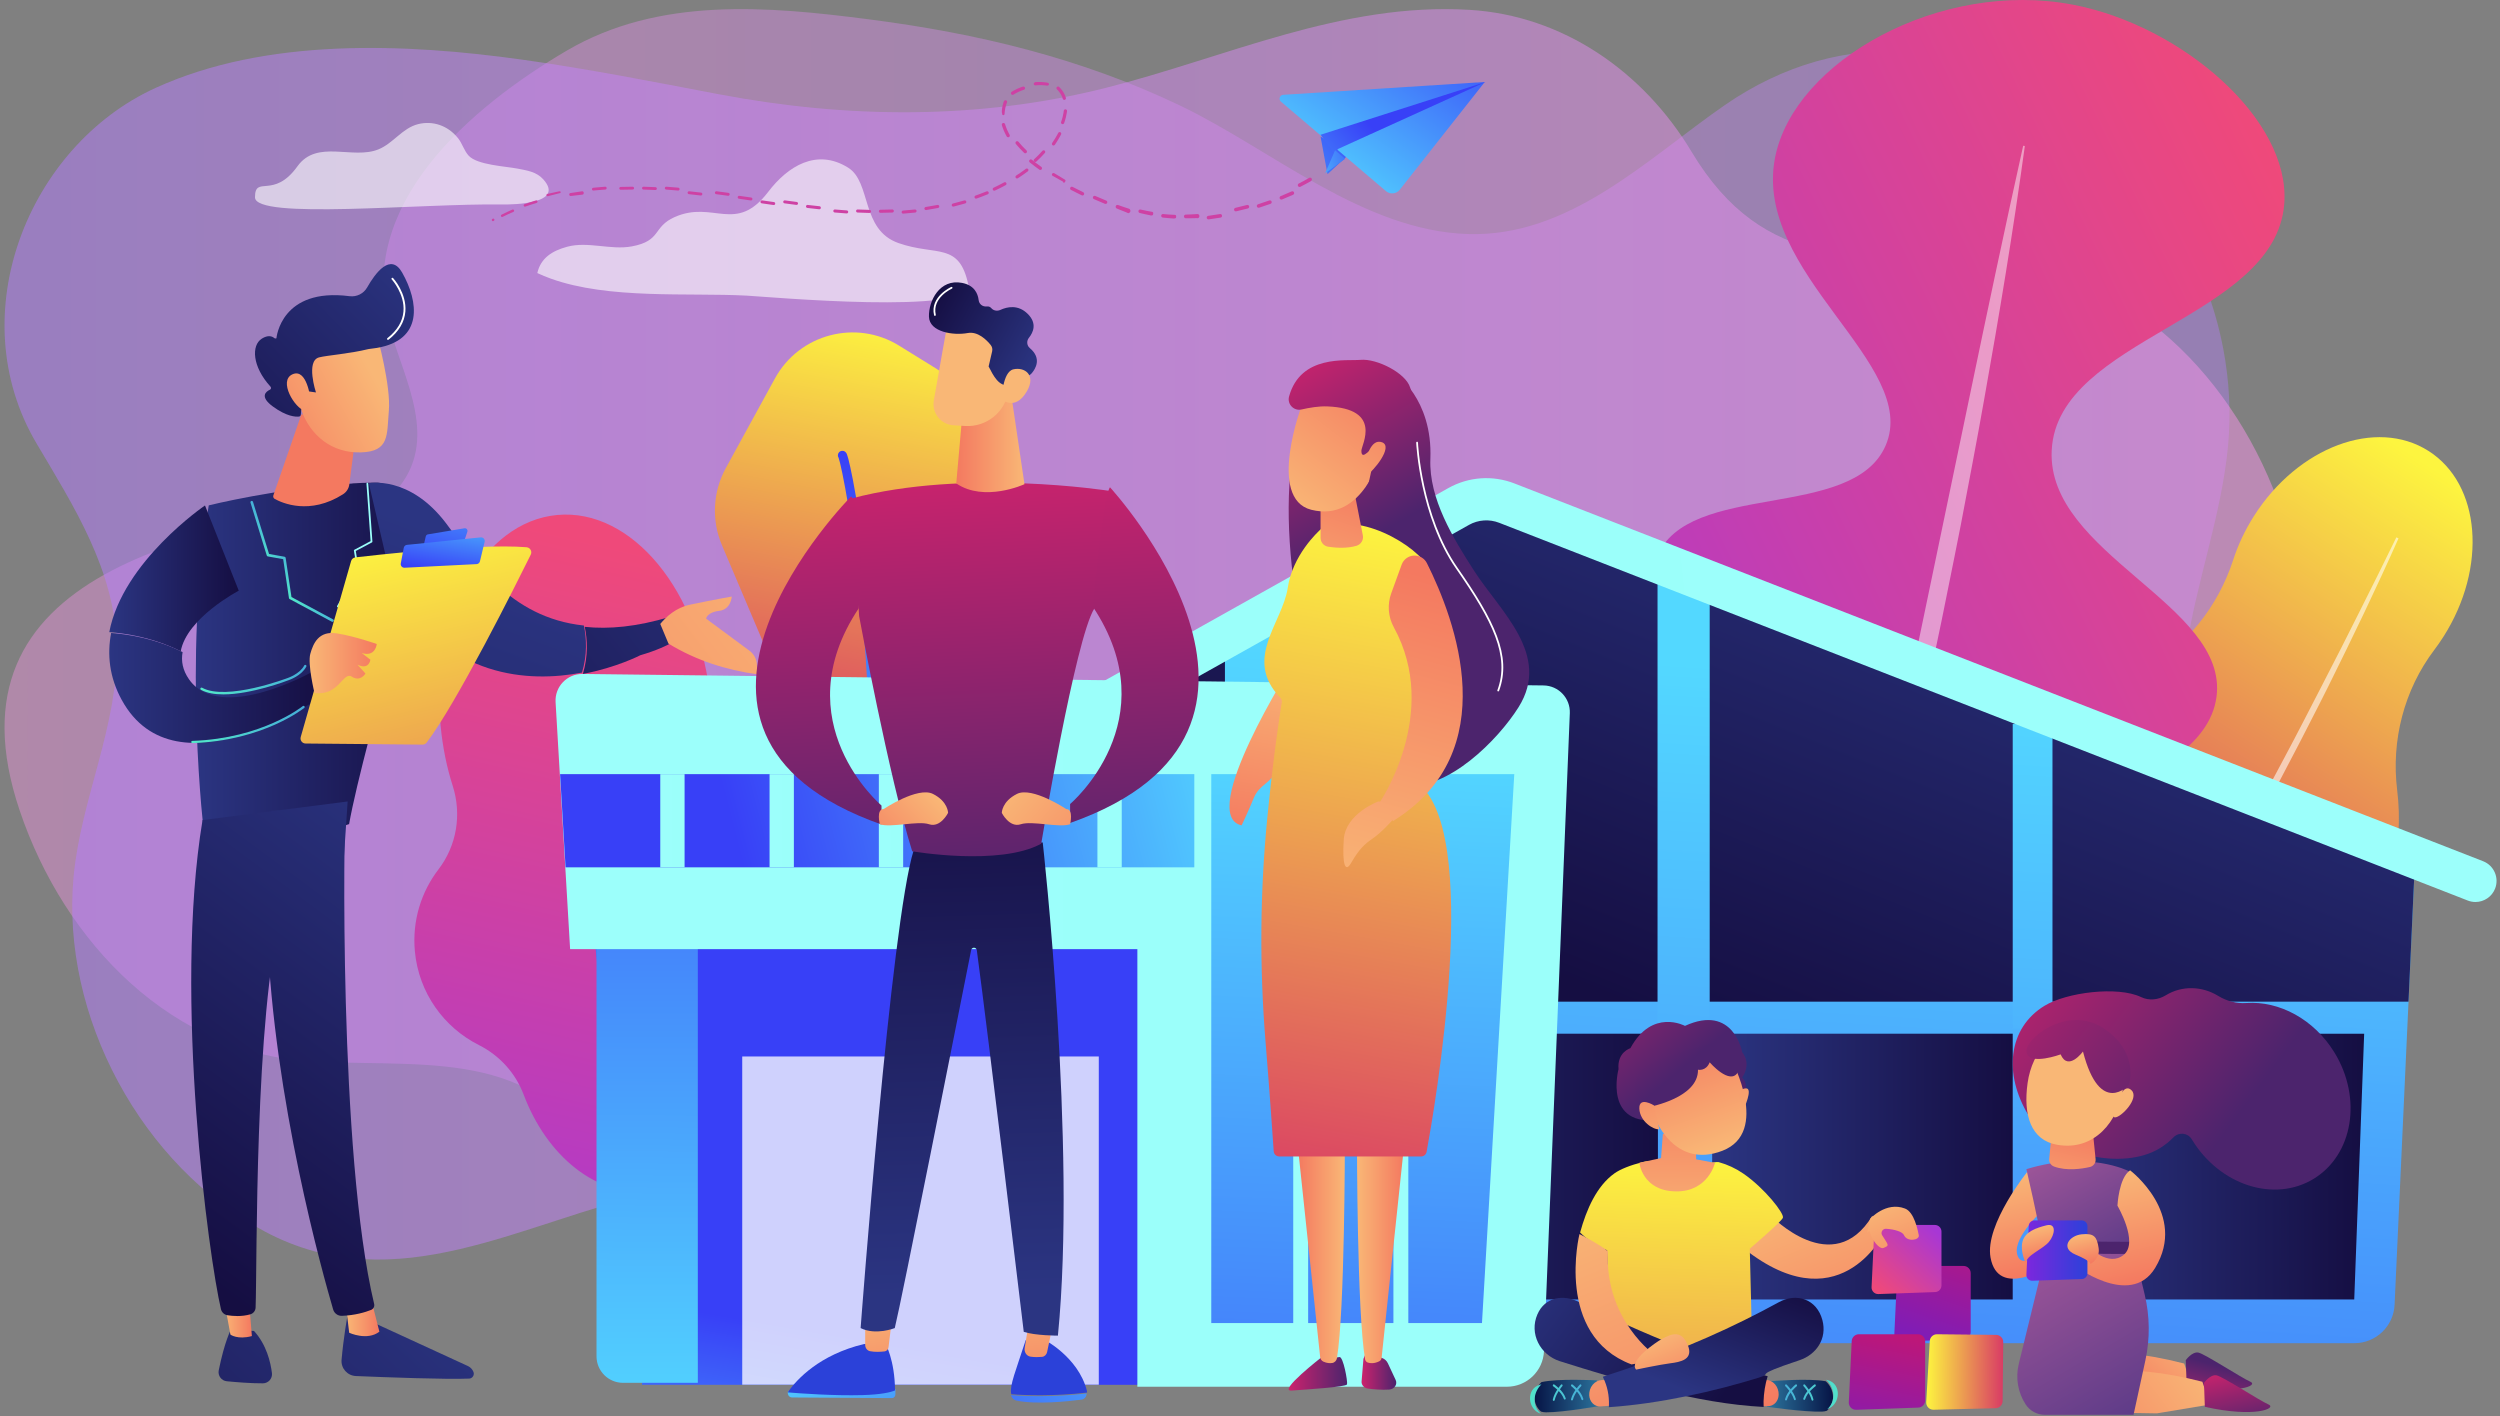 <svg width="549" height="311" viewBox="0 0 549 311" fill="none" xmlns="http://www.w3.org/2000/svg">
<rect x="0" y="0" width="549" height="311" fill="#808080" stroke="none"/>
<path opacity="0.4" d="M22.889 126.196C31.545 121.365 42.145 117.897 53.514 115.256C60.226 113.7 82.808 112.521 87.063 107.643C96.551 96.76 88.87 83.62 85.575 72.014C77.883 44.947 103.677 23.319 124.436 11.132C144.666 -0.741 168.49 1.36 190.836 4.247C214.728 7.333 237.457 12.771 259.243 23.224C279.127 32.765 299.315 50.658 322.321 51.392C344.652 52.104 361.644 34.945 378.667 23.146C431.292 -13.326 494.732 39.928 489.267 98.049C486.433 128.213 466.543 158.801 492.191 185.088C493.37 186.293 494.444 187.493 495.371 188.672C503.906 199.596 505.31 206.837 504.635 221.424C502.874 259.405 468.912 276.25 435.431 280.415C406.656 283.994 383.545 262.601 357.588 254.564C332.57 246.82 305.612 258.949 281.799 266.069C233.941 280.384 167.405 312.963 133.982 257.189C117.965 230.457 96.824 234.276 69.605 233.165C37.901 231.871 14.082 206.958 4.31 177.957C-4.492 151.828 5.096 136.13 22.889 126.196Z" fill="url(#paint0_linear_382_24)"/>
<path opacity="0.5" d="M481.637 162.668C476.382 165.755 470.435 168.254 464.079 170.166C451.882 173.839 438.133 172.833 426.407 178.261C407.985 186.786 415.357 202.651 419.858 218.48C424.181 233.685 412.47 255.947 401.803 265.682C357.581 306.037 292.502 282.805 243.696 266.421C211.913 255.753 176.279 254.705 143.595 261.863C114.809 268.166 87.223 285.875 58.202 270.471C31.192 256.131 13.273 223.221 16.165 192.445C17.774 175.359 26.089 159.142 25.638 141.857C25.204 125.169 16.244 111.28 8.008 97.353C-8.706 69.091 6.216 32.037 34.184 19.295C58.548 8.198 88.963 9.492 114.825 13.118C129.192 15.135 143.511 17.964 157.763 20.678C185.92 26.038 214.826 26.352 242.726 19.321C269.333 12.615 294.608 0.464 322.718 2.162C343.199 3.398 360.882 15.669 371.456 33.305C387.473 60.032 408.614 56.218 435.833 57.328C467.537 58.623 491.356 83.536 501.133 112.547C508.935 135.722 499.079 152.425 481.637 162.668Z" fill="url(#paint1_linear_382_24)"/>
<path d="M156.677 199.075C151.983 193.505 150.631 185.871 153.104 179.018C155.745 171.704 156.882 163.027 156.033 153.863C153.806 129.824 138.727 111.57 122.359 113.089C105.99 114.609 94.526 135.326 96.758 159.359C97.193 164.028 98.11 168.476 99.425 172.6C101.422 178.861 100.295 185.693 96.297 190.906C92.499 195.858 90.487 202.197 91.105 208.904C91.954 218.057 97.508 225.644 105.157 229.49C109.69 231.769 113.205 235.631 114.992 240.378C120.069 253.843 130.904 262.776 142.546 261.697C157.463 260.314 168.057 243.003 166.208 223.035C165.317 213.52 161.765 205.116 156.677 199.075Z" fill="url(#paint2_linear_382_24)"/>
<path d="M148.645 289.865C148.267 289.865 147.911 289.65 147.743 289.288C139.486 271.296 134.556 240.629 131.873 218.073C128.976 193.673 128.006 173.239 127.996 173.04C127.97 172.489 128.394 172.028 128.939 172.002C129.484 171.976 129.95 172.4 129.976 172.945C130.013 173.757 133.927 254.425 149.546 288.46C149.776 288.958 149.556 289.55 149.059 289.775C148.922 289.833 148.781 289.865 148.645 289.865Z" fill="url(#paint3_linear_382_24)"/>
<path d="M170.182 83.098L159.389 102.793C156.528 108.012 156.213 114.252 158.54 119.727L172.493 152.605C174.075 156.33 174.452 160.464 173.577 164.415L169.747 181.648C168.311 188.108 170.261 194.851 174.918 199.551C182.311 207.007 194.294 207.237 201.975 200.075L214.152 188.716C219.858 183.392 221.828 175.166 219.15 167.836L210.322 143.656C209.195 140.565 208.87 137.243 209.373 133.989L214.602 100.493C215.807 92.77 212.271 85.079 205.622 80.966L197.443 75.904C187.981 70.057 175.537 73.337 170.182 83.098Z" fill="url(#paint4_linear_382_24)"/>
<path d="M188.728 209.331C188.676 209.331 188.618 209.325 188.566 209.315C188.026 209.226 187.66 208.712 187.749 208.173C196.095 157.936 185.255 103.33 184.16 100.543C183.929 100.192 183.934 99.72 184.212 99.375C184.553 98.945 185.181 98.877 185.606 99.217C185.878 99.437 186.062 99.579 186.711 102.529C187.01 103.886 187.497 106.259 188.105 109.843C189.022 115.224 190.332 123.974 191.353 135.129C193.067 153.771 194.172 181.629 189.708 208.497C189.624 208.985 189.205 209.331 188.728 209.331Z" fill="url(#paint5_linear_382_24)"/>
<path d="M516.796 212.542C524.838 199.894 527.945 185.858 526.426 173.587C525.069 162.615 527.924 151.502 534.584 142.695C535.286 141.767 535.957 140.803 536.596 139.797C546.268 124.587 544.79 106.332 533.295 99.023C521.799 91.714 504.64 98.117 494.968 113.322C492.988 116.434 491.479 119.667 490.425 122.915C487.062 133.269 480.035 142.103 470.484 147.332C461.943 152.005 454.032 159.304 448.001 168.787C439.01 182.929 436.181 198.81 439.099 212.013C440.205 217.006 440.399 222.178 439.644 227.234C438.387 235.633 441.179 243.644 447.634 247.746C454.598 252.174 463.872 250.817 471.244 245.1C475.419 241.868 480.172 239.494 485.212 237.901C497.106 234.15 508.664 225.327 516.796 212.542Z" fill="url(#paint6_linear_382_24)"/>
<path opacity="0.57" d="M526.712 118.226C521.824 129.234 516.579 140.075 511.229 150.858C509.893 153.556 508.51 156.228 507.137 158.911L505.078 162.93L502.988 166.933C501.583 169.594 500.216 172.277 498.78 174.923L494.473 182.861C491.534 188.116 488.642 193.397 485.608 198.6C484.094 201.204 482.632 203.834 481.066 206.407L476.402 214.146C470.078 224.399 463.498 234.496 456.419 244.241L455.995 243.943L461.014 236.45L462.272 234.58L463.482 232.678L465.897 228.869L468.318 225.065C469.13 223.797 469.89 222.503 470.681 221.224C472.242 218.657 473.825 216.1 475.365 213.517C481.474 203.158 487.442 192.721 493.2 182.164C496.035 176.861 498.922 171.585 501.72 166.262L503.831 162.275L505.911 158.272C507.3 155.605 508.683 152.938 510.045 150.255C512.812 144.916 515.536 139.551 518.224 134.17C520.938 128.8 523.6 123.403 526.241 118.001L526.712 118.226Z" fill="white"/>
<path d="M370.733 266.39C342.591 250.499 328.376 209.033 340.144 193.488C350.351 180.006 376.517 190.747 382.867 178.209C390.496 163.151 356.654 139.94 363.832 122.32C370.722 105.417 406.822 114.576 414.079 97.856C421.828 79.995 384.785 59.985 389.81 34.569C394.001 13.37 426.067 -4.57 455.272 1.041C479.038 5.605 503.025 26.18 501.626 44.733C499.713 70.061 451.819 74.153 450.556 98.862C449.388 121.665 489.423 132.778 486.745 153.028C483.858 174.825 435.304 178.335 435.079 195.856C434.88 211.249 472.274 215.336 473.348 230.782C474.773 251.211 412.575 290.02 370.733 266.39Z" fill="url(#paint7_linear_382_24)"/>
<path opacity="0.47" d="M444.654 32.064C442.107 50.685 439.032 69.217 435.726 87.697C434.101 96.945 432.315 106.161 430.57 115.382C429.679 119.993 428.726 124.588 427.809 129.188C426.876 133.789 425.975 138.394 424.974 142.979L422.019 156.753C420.997 161.333 420.002 165.922 418.949 170.497L418.168 173.928L417.356 177.355L415.732 184.203L414.092 191.051L412.358 197.873C407.736 216.059 402.816 234.219 396.346 251.834L395.995 251.714C401.04 233.659 405.185 215.389 409.266 197.097L410.796 190.239L412.284 183.37L413.783 176.506L414.532 173.074L415.25 169.632C416.198 165.042 417.204 160.463 418.184 155.884L421.055 142.119L432.53 87.047C436.349 68.683 440.216 50.329 444.292 32.001L444.654 32.064Z" fill="white"/>
<g opacity="0.6">
<path d="M212.646 62.55C210.645 53.046 205.662 56.305 197.315 53.381C188.974 50.458 191.416 40.026 186.234 36.809C179.328 32.518 172.988 36.5 168.697 42.132C161.561 51.49 156.678 43.882 148.148 47.67C143.259 49.845 145.345 52.883 138.733 54.11C134.111 54.964 129.113 52.952 124.56 54.183C121.191 55.095 118.744 56.698 117.995 59.962C118.948 60.413 119.933 60.816 120.95 61.183C133.697 65.778 151.082 64.243 163.966 64.919C168.357 65.154 214.066 69.288 212.646 62.55Z" fill="white"/>
<path d="M100.488 30.231C98.298 27.559 95.034 26.459 91.833 27.255C88.343 28.13 86.373 31.462 83.125 32.793C77.461 35.119 69.623 30.524 65.321 36.518C60.06 43.854 55.995 38.352 55.995 43.33C55.995 48.307 92.352 44.639 110.292 44.901C112.885 44.938 124.134 44.749 119.293 39.369C117.789 37.697 115.641 37.419 113.64 37.026C111.03 36.518 104.827 36.235 102.94 34.208C101.924 33.118 101.531 31.546 100.614 30.378C100.567 30.336 100.53 30.283 100.488 30.231Z" fill="white"/>
</g>
<path d="M231.995 161.564L325.252 109.001L530.342 188.835L525.852 286.505C525.647 291.236 521.754 294.961 517.018 294.961H237.025L231.995 161.564Z" fill="url(#paint8_linear_382_24)"/>
<path d="M231.995 161.564L234.195 219.968H528.906L530.337 188.835L325.252 109.001L231.995 161.564Z" fill="url(#paint9_linear_382_24)"/>
<path d="M450.724 159.001H441.995V225.946H450.724V159.001Z" fill="url(#paint10_linear_382_24)"/>
<path d="M375.448 127.001H363.995V226.268H375.448V127.001Z" fill="url(#paint11_linear_382_24)"/>
<path d="M279.358 136.001H268.995V224.302H279.358V136.001Z" fill="url(#paint12_linear_382_24)"/>
<path d="M543.605 198.079C543.044 198.079 542.473 197.974 541.923 197.759L329.225 114.807C327.046 113.959 324.625 114.126 322.582 115.269L209.896 178.394C207.664 179.646 204.835 178.85 203.588 176.618C202.335 174.386 203.132 171.556 205.364 170.309L318.05 107.184C322.519 104.68 327.821 104.313 332.594 106.173L545.292 189.124C547.676 190.057 548.854 192.745 547.927 195.129C547.215 196.958 545.459 198.079 543.605 198.079Z" fill="url(#paint13_linear_382_24)"/>
<path d="M364.079 227.001H278.995V285.364H364.079V227.001Z" fill="url(#paint14_linear_382_24)"/>
<path d="M441.991 227.001H375.995V285.364H441.991V227.001Z" fill="url(#paint15_linear_382_24)"/>
<path d="M516.991 285.358H450.995V227.001H519.171L516.991 285.358Z" fill="url(#paint16_linear_382_24)"/>
<path d="M262.006 200.001H140.995V304.104H262.006V200.001Z" fill="url(#paint17_linear_382_24)"/>
<path d="M153.236 303.667H136.81C133.599 303.667 130.995 301.063 130.995 297.851V196.001H153.242V303.667H153.236Z" fill="url(#paint18_linear_382_24)"/>
<path opacity="0.76" d="M241.294 232.001H162.995V304.07H241.294V232.001Z" fill="white"/>
<path d="M122.005 154.195L125.196 208.429H249.765V304.526H330.909C335.284 304.526 338.883 301.073 339.061 296.698L344.731 156.61C344.862 153.314 342.252 150.564 338.957 150.522L127.92 148.001C124.52 147.96 121.806 150.805 122.005 154.195Z" fill="url(#paint19_linear_382_24)"/>
<path d="M124.2 190.461H262.271V170.001H122.995L124.2 190.461Z" fill="url(#paint20_linear_382_24)"/>
<path d="M150.334 170.001H144.995V190.466H150.334V170.001Z" fill="url(#paint21_linear_382_24)"/>
<path d="M174.334 170.001H168.995V190.466H174.334V170.001Z" fill="url(#paint22_linear_382_24)"/>
<path d="M198.334 170.001H192.995V190.466H198.334V170.001Z" fill="url(#paint23_linear_382_24)"/>
<path d="M222.334 170.001H216.995V190.466H222.334V170.001Z" fill="url(#paint24_linear_382_24)"/>
<path d="M246.334 170.001H240.995V190.466H246.334V170.001Z" fill="url(#paint25_linear_382_24)"/>
<path d="M325.442 290.541H265.995V170.001H332.536L325.442 290.541Z" fill="url(#paint26_linear_382_24)"/>
<path d="M287.269 167.001H283.995V297.905H287.269V167.001Z" fill="url(#paint27_linear_382_24)"/>
<path d="M309.269 167.001H305.995V297.905H309.269V167.001Z" fill="url(#paint28_linear_382_24)"/>
<path d="M431.244 294.112L417.626 294.589C416.704 294.621 415.95 293.861 415.997 292.939L416.636 279.505C416.678 278.661 417.369 278.001 418.213 278.001H431.191C432.061 278.001 432.768 278.708 432.768 279.578V292.535C432.763 293.384 432.092 294.081 431.244 294.112Z" fill="url(#paint29_linear_382_24)"/>
<path d="M388.937 267.001C388.937 267.001 402.539 281.158 411.147 267.001L413.646 270.889C413.646 270.889 403.649 291.433 381.995 273.388L388.937 267.001Z" fill="url(#paint30_linear_382_24)"/>
<path d="M382.848 257.73C381.193 256.588 379.359 255.729 377.415 255.199C376.687 255 372.741 256.148 370.305 256.09C366.962 256.012 363.557 254.492 360.801 255.179C358.06 255.86 355.823 256.75 354.529 257.673C350.657 260.429 348.383 265.563 346.995 270.656C349.62 273.349 352.92 274.549 352.92 274.549L353.528 299.285L368.477 303.806L384.85 298.383L384.253 274.214C384.253 274.214 391.132 268.335 391.52 267.439C391.908 266.538 387.522 260.942 382.848 257.73Z" fill="url(#paint31_linear_382_24)"/>
<path d="M338.505 303.512C342.177 302.668 350.66 303.124 350.66 303.124L351.006 304.057L351.577 308.699C351.577 308.699 343.498 310.155 339.516 310.15C339.107 310.15 338.74 310.087 338.4 309.982C338.279 309.872 338.159 309.762 338.049 309.637C336.356 307.792 336.844 305.084 338.505 303.512Z" fill="url(#paint32_linear_382_24)"/>
<path d="M338.152 304.095C338.267 304.064 338.387 304.032 338.513 304.001C336.852 305.578 336.365 308.287 338.052 310.131C338.162 310.252 338.283 310.367 338.403 310.477C335.417 309.55 335.066 304.965 338.152 304.095Z" fill="url(#paint33_linear_382_24)"/>
<path d="M353.192 303.001L351.756 303.064C350.986 303.095 350.257 303.473 349.739 304.107C349.22 304.74 348.953 305.579 349 306.438C349.037 307.119 349.314 307.758 349.775 308.209C350.236 308.66 350.844 308.89 351.457 308.848L353.658 308.691L353.192 303.001Z" fill="url(#paint34_linear_382_24)"/>
<path d="M345.207 307.544C345.301 307.544 345.385 307.476 345.411 307.371C345.778 305.904 347.203 304.426 347.219 304.41C347.302 304.321 347.308 304.175 347.229 304.075C347.151 303.981 347.014 303.976 346.93 304.065C346.868 304.128 345.401 305.647 345.002 307.245C344.971 307.371 345.039 307.502 345.149 307.533C345.165 307.538 345.186 307.544 345.207 307.544Z" fill="url(#paint35_linear_382_24)"/>
<path d="M347.49 307.478C347.511 307.478 347.532 307.473 347.553 307.468C347.663 307.431 347.726 307.295 347.694 307.174C347.212 305.466 345.405 304.099 345.326 304.041C345.226 303.968 345.095 303.999 345.033 304.104C344.964 304.214 344.991 304.361 345.09 304.434C345.106 304.45 346.851 305.765 347.291 307.316C347.312 307.415 347.401 307.478 347.49 307.478Z" fill="url(#paint36_linear_382_24)"/>
<path d="M341.209 307.64C341.304 307.64 341.393 307.567 341.414 307.457C341.718 305.969 343.075 304.418 343.09 304.402C343.174 304.308 343.169 304.161 343.085 304.067C343.001 303.978 342.865 303.978 342.787 304.072C342.729 304.14 341.33 305.733 341 307.352C340.974 307.478 341.047 307.604 341.162 307.635C341.173 307.635 341.194 307.64 341.209 307.64Z" fill="url(#paint37_linear_382_24)"/>
<path d="M343.624 307.352C343.651 307.352 343.672 307.347 343.698 307.336C343.808 307.289 343.865 307.158 343.824 307.032C343.268 305.35 341.403 304.088 341.319 304.035C341.22 303.967 341.089 304.004 341.026 304.114C340.963 304.224 340.999 304.371 341.099 304.439C341.115 304.449 342.917 305.675 343.42 307.195C343.452 307.294 343.535 307.352 343.624 307.352Z" fill="url(#paint38_linear_382_24)"/>
<path d="M400.931 303.329C397.242 302.6 388.77 303.313 388.77 303.313L388.45 304.256L387.995 308.914C387.995 308.914 396.105 310.119 400.087 309.993C400.496 309.983 400.863 309.91 401.198 309.794C401.319 309.679 401.434 309.564 401.544 309.438C403.189 307.547 402.634 304.853 400.931 303.329Z" fill="url(#paint39_linear_382_24)"/>
<path d="M401.361 303.08C401.246 303.053 401.126 303.022 400.995 303.001C402.697 304.526 403.253 307.219 401.608 309.115C401.498 309.241 401.382 309.357 401.262 309.472C404.227 308.445 404.468 303.85 401.361 303.08Z" fill="url(#paint40_linear_382_24)"/>
<path d="M386.319 303.001L387.755 303.017C388.525 303.027 389.264 303.378 389.799 303.996C390.333 304.615 390.621 305.448 390.595 306.302C390.574 306.983 390.312 307.633 389.861 308.099C389.411 308.565 388.813 308.812 388.195 308.791L385.995 308.702L386.319 303.001Z" fill="url(#paint41_linear_382_24)"/>
<path d="M394.159 307.488C394.065 307.488 393.981 307.425 393.95 307.321C393.546 305.864 392.084 304.434 392.069 304.418C391.979 304.334 391.969 304.182 392.048 304.083C392.126 303.983 392.257 303.973 392.346 304.062C392.409 304.125 393.913 305.597 394.353 307.184C394.39 307.31 394.327 307.441 394.211 307.478C394.201 307.483 394.18 307.488 394.159 307.488Z" fill="url(#paint42_linear_382_24)"/>
<path d="M392.212 307.549C392.191 307.549 392.17 307.549 392.149 307.539C392.034 307.502 391.971 307.371 392.003 307.245C392.443 305.522 394.214 304.102 394.292 304.044C394.387 303.971 394.523 303.992 394.591 304.102C394.659 304.206 394.638 304.353 394.544 304.432C394.528 304.448 392.815 305.815 392.417 307.376C392.39 307.481 392.307 307.549 392.212 307.549Z" fill="url(#paint43_linear_382_24)"/>
<path d="M398.02 307.588C397.925 307.588 397.836 307.52 397.81 307.41C397.47 305.932 396.076 304.423 396.06 304.408C395.976 304.319 395.971 304.167 396.055 304.072C396.139 303.978 396.27 303.978 396.354 304.067C396.416 304.13 397.852 305.686 398.219 307.295C398.25 307.42 398.177 307.551 398.067 307.583C398.051 307.583 398.035 307.588 398.02 307.588Z" fill="url(#paint44_linear_382_24)"/>
<path d="M396.215 307.422C396.189 307.422 396.168 307.416 396.141 307.411C396.031 307.369 395.968 307.238 396.005 307.112C396.519 305.415 398.352 304.094 398.431 304.037C398.531 303.969 398.662 304 398.724 304.11C398.787 304.22 398.761 304.367 398.662 304.435C398.646 304.446 396.875 305.724 396.409 307.264C396.382 307.359 396.304 307.422 396.215 307.422Z" fill="url(#paint45_linear_382_24)"/>
<path d="M337.617 288.623C339.283 284.792 343.354 284.169 346.817 285.961C346.88 286.039 368.823 297.289 388.178 302.219C387.622 303.995 387.339 305.887 387.277 307.741C387.266 308.155 387.271 308.564 387.297 308.968C372.454 308.208 356.348 303.256 342.51 298.908C338.214 297.519 335.772 292.867 337.617 288.623Z" fill="url(#paint46_linear_382_24)"/>
<path d="M353.325 308.552C353.383 306.409 352.969 304.418 352.078 302.574C352.052 302.49 352.021 302.406 351.995 302.322C353.1 301.982 354.525 301.515 356.401 300.881C370.144 296.176 380.628 291.429 390.636 285.964C394.524 283.842 398.941 285.262 400.188 289.863C401.298 293.97 398.857 297.476 395.158 298.707C384.081 302.39 389.85 301.369 386.229 302.532C376.515 305.534 364.428 308.274 353.305 309.018C353.31 308.861 353.32 308.704 353.325 308.552Z" fill="url(#paint47_linear_382_24)"/>
<path d="M376.609 255.362C376.609 255.362 375.131 261.764 367.953 261.633C360.644 261.502 359.995 255.341 359.995 255.341L364.768 254.319L365.166 249.001L372.349 249.535L372.48 254.592L376.609 255.362Z" fill="url(#paint48_linear_382_24)"/>
<path fill-rule="evenodd" clip-rule="evenodd" d="M381.845 242.019C381.845 242.019 384.779 239.001 382.573 236.606C382.573 236.606 384.747 233.861 382.594 231.074C382.594 231.074 380.703 220.39 370.019 225.284C370.019 225.284 362.82 221.365 358.026 230.193C358.026 230.193 355.102 231.042 355.427 234.799C355.427 234.799 351.948 247.719 364.722 245.875L381.845 242.019Z" fill="url(#paint49_linear_382_24)"/>
<path fill-rule="evenodd" clip-rule="evenodd" d="M380.254 232.788C380.254 232.788 388.784 248.632 378.242 252.708C367.7 256.779 363.493 245.635 363.493 245.635C363.493 245.635 359.579 240.401 361.549 237C363.509 233.605 377.943 230.498 380.254 232.788Z" fill="url(#paint50_linear_382_24)"/>
<path fill-rule="evenodd" clip-rule="evenodd" d="M382.042 241.109C382.042 241.109 381.607 239.124 383.368 239.003C385.128 238.883 382.849 243.719 382.849 243.719L382.042 241.109Z" fill="url(#paint51_linear_382_24)"/>
<path fill-rule="evenodd" clip-rule="evenodd" d="M362.305 243.042C362.305 243.042 372.988 241.087 372.878 234.91C372.878 234.91 374.634 235.313 375.446 233.286C375.446 233.286 379.915 238.457 381.644 235.455C381.644 235.455 381.754 227.491 375.273 229.256C368.792 231.022 362.84 232.898 360.959 234.501C359.083 236.105 357.16 240.317 362.305 243.042Z" fill="url(#paint52_linear_382_24)"/>
<path fill-rule="evenodd" clip-rule="evenodd" d="M364.389 247.987L363.199 242.737C363.199 242.737 359.877 240.672 359.998 243.46C360.113 246.247 363.089 248.16 364.389 247.987Z" fill="url(#paint53_linear_382_24)"/>
<path d="M346.851 271.001C346.851 271.001 341.339 293.243 358.279 299.63C361.642 299.184 363.555 297.686 363.555 297.686C363.555 297.686 352.347 289.963 353.097 274.773C351.148 273.17 346.851 271.001 346.851 271.001Z" fill="url(#paint54_linear_382_24)"/>
<path d="M359.282 300.768C359.282 300.768 364.558 299.657 366.78 299.379C369.001 299.102 371.988 298.572 370.631 295.366C369.274 292.159 367.335 292.715 364.836 294.103C363.683 294.742 357.616 298.824 359.282 300.768Z" fill="url(#paint55_linear_382_24)"/>
<path d="M424.949 283.74L412.489 284.175C411.646 284.206 410.959 283.504 410.996 282.666L411.583 270.374C411.62 269.604 412.254 269.001 413.024 269.001H424.902C425.698 269.001 426.348 269.645 426.348 270.447V282.304C426.343 283.074 425.724 283.713 424.949 283.74Z" fill="url(#paint56_linear_382_24)"/>
<path d="M421.364 271.239C421.134 270.118 420.374 266.178 418.346 265.397C414.16 263.778 410.691 267.645 410.691 267.645L409.995 270.789C410.099 270.61 410.283 270.458 410.519 270.327C411.053 272.392 412.751 274.393 413.605 274.053C414.993 273.497 414.715 273.497 413.327 271.276C413.322 271.271 413.322 271.265 413.316 271.26C412.924 270.621 413.432 269.793 414.186 269.84C415.999 269.955 417.77 270.458 418.116 271.239C418.813 272.811 421.595 272.36 421.364 271.239Z" fill="url(#paint57_linear_382_24)"/>
<path d="M421.244 309.112L407.626 309.589C406.704 309.621 405.95 308.861 405.997 307.939L406.636 294.505C406.678 293.661 407.369 293.001 408.213 293.001H421.191C422.061 293.001 422.768 293.708 422.768 294.578V307.535C422.768 308.389 422.092 309.086 421.244 309.112Z" fill="url(#paint58_linear_382_24)"/>
<path d="M438.234 309.243L424.611 309.579C423.689 309.6 422.945 308.83 422.997 307.913L423.778 294.489C423.825 293.651 424.527 292.996 425.371 293.001L438.349 293.137C439.219 293.148 439.921 293.86 439.91 294.73L439.774 307.687C439.764 308.531 439.082 309.222 438.234 309.243Z" fill="url(#paint59_linear_382_24)"/>
<path fill-rule="evenodd" clip-rule="evenodd" d="M454.378 298.321C454.378 298.321 461.32 294.711 479.643 299.432L481.309 304.43L469.651 306.374L452.995 306.096L454.378 298.321Z" fill="url(#paint60_linear_382_24)"/>
<path fill-rule="evenodd" clip-rule="evenodd" d="M480.183 303.939L479.995 298.694C479.995 298.694 481.383 296.75 482.772 297.028C484.16 297.306 492.213 302.582 494.157 303.415C496.096 304.248 491.202 306.402 480.183 303.939Z" fill="url(#paint61_linear_382_24)"/>
<path fill-rule="evenodd" clip-rule="evenodd" d="M458.378 302.321C458.378 302.321 465.32 298.711 483.643 303.432L485.309 308.43L473.651 310.374L456.995 310.096L458.378 302.321Z" fill="url(#paint62_linear_382_24)"/>
<path fill-rule="evenodd" clip-rule="evenodd" d="M484.183 308.939L483.995 303.694C483.995 303.694 485.383 301.75 486.772 302.028C488.16 302.306 496.213 307.582 498.152 308.415C500.096 309.248 495.202 311.407 484.183 308.939Z" fill="url(#paint63_linear_382_24)"/>
<path fill-rule="evenodd" clip-rule="evenodd" d="M449.229 275.311L443.319 299.528C442.575 302.572 443.125 305.794 444.838 308.419C445.76 309.834 447.337 310.688 449.024 310.688H468.526L471.125 298.742C472.157 293.995 472.11 289.075 470.988 284.349L468.536 274.001L449.229 275.311Z" fill="url(#paint64_linear_382_24)"/>
<path fill-rule="evenodd" clip-rule="evenodd" d="M445.45 257.001C445.45 257.001 435.794 268.868 437.12 276.157C438.786 285.32 449.888 278.1 449.888 278.1L448.83 274.726C448.83 274.726 443.779 279.206 442.946 275.324C442.113 271.436 449.055 265.327 449.055 265.327L445.45 257.001Z" fill="url(#paint65_linear_382_24)"/>
<path fill-rule="evenodd" clip-rule="evenodd" d="M512.668 231.171C508.162 223.789 500.481 219.76 493.292 220.263C491.128 220.414 488.97 219.833 487.12 218.701C483.636 216.563 479.219 216.359 475.614 218.56C475.604 218.565 475.593 218.57 475.583 218.575C473.937 219.587 471.92 219.796 470.181 218.958C465.046 216.495 453.807 217.92 448.976 220.87C440.939 225.774 439.944 235.881 445.461 244.925C450.978 253.968 466.256 257.059 474.294 252.155C475.415 251.469 476.421 250.662 477.301 249.756C478.475 248.545 480.434 248.739 481.309 250.185C481.325 250.217 481.346 250.243 481.362 250.274C487.476 260.298 499.438 264.143 508.083 258.867C516.728 253.591 518.782 241.189 512.668 231.171Z" fill="url(#paint66_linear_382_24)"/>
<path fill-rule="evenodd" clip-rule="evenodd" d="M467.435 257.162C467.435 257.162 458.533 252.588 444.995 256.748C444.995 256.748 447.641 268.108 448.421 272.986L469.573 273.122L467.435 257.162Z" fill="url(#paint67_linear_382_24)"/>
<path fill-rule="evenodd" clip-rule="evenodd" d="M448.995 272.001L449.073 274.464C449.073 274.464 456.566 275.784 472.415 275.249L470.23 272.687C470.225 272.687 454.936 272.881 448.995 272.001Z" fill="url(#paint68_linear_382_24)"/>
<path fill-rule="evenodd" clip-rule="evenodd" d="M459.161 244.321L460.193 254.532C460.277 255.344 459.743 256.088 458.946 256.272C457.128 256.691 453.838 257.184 451.071 256.172C450.375 255.916 449.929 255.229 450.003 254.49L451.014 244.001L459.161 244.321Z" fill="url(#paint69_linear_382_24)"/>
<path fill-rule="evenodd" clip-rule="evenodd" d="M466.211 239.033C465.21 246.153 459.966 252.865 451.713 251.388C446.002 250.366 444.258 244.927 445.264 237.807C446.264 230.686 451.294 225.274 457.037 226.081C462.779 226.893 467.212 231.918 466.211 239.033Z" fill="url(#paint70_linear_382_24)"/>
<path fill-rule="evenodd" clip-rule="evenodd" d="M465.109 241.699C465.109 241.699 466.392 237.681 468.111 239.452C469.829 241.223 465.779 245.404 464.454 245.378C463.123 245.351 465.109 241.699 465.109 241.699Z" fill="url(#paint71_linear_382_24)"/>
<path fill-rule="evenodd" clip-rule="evenodd" d="M467.505 238.232C467.505 238.232 461.176 245.446 457.419 230.912C457.419 230.912 454.155 235.366 452.515 231.541C452.515 231.541 445.855 234.014 445.043 231.211C444.226 228.402 453.856 220.491 461.899 225.783C469.941 231.08 467.505 238.232 467.505 238.232Z" fill="url(#paint72_linear_382_24)"/>
<path fill-rule="evenodd" clip-rule="evenodd" d="M467.769 257.001C467.769 257.001 480.438 266.584 473.275 278.431C467.769 287.542 454.995 277.545 454.995 277.545L458.882 273.935C458.882 273.935 463.048 278.284 466.38 275.554C469.712 272.824 464.992 264.771 464.992 264.771C464.992 264.771 465.269 258.667 467.769 257.001Z" fill="url(#paint73_linear_382_24)"/>
<path d="M457.183 280.88L446.3 281.257C445.562 281.283 444.964 280.675 444.996 279.937L445.509 269.201C445.541 268.53 446.096 268.001 446.767 268.001H457.136C457.833 268.001 458.398 268.567 458.398 269.264V279.617C458.398 280.298 457.864 280.853 457.183 280.88Z" fill="url(#paint74_linear_382_24)"/>
<path fill-rule="evenodd" clip-rule="evenodd" d="M459.079 277.554C459.079 277.554 461.238 276.475 460.855 274.044C460.473 271.613 459.917 270.774 457.14 271.052C454.363 271.33 452.42 274.107 455.752 275.495C459.084 276.883 459.079 277.554 459.079 277.554Z" fill="url(#paint75_linear_382_24)"/>
<path fill-rule="evenodd" clip-rule="evenodd" d="M444.886 277.408C444.886 277.408 443.576 274.909 444.132 272.687C444.687 270.466 447.186 269.633 449.408 269.077C451.63 268.522 451.294 271.121 449.932 272.735C448.575 274.354 444.808 275.742 444.886 277.408Z" fill="url(#paint76_linear_382_24)"/>
<path d="M90.72 127.368C90.72 127.368 90.688 127.389 90.662 127.431L90.699 127.441C90.673 127.478 90.688 127.541 90.688 127.614V127.619L90.641 127.698C90.641 127.776 90.61 127.876 90.589 127.986L90.573 128.033C90.301 129.647 88.786 134.064 87.167 139.78C87.152 139.827 87.136 139.88 87.125 139.927C83.495 152.753 78.245 172.034 76.662 180.973C76.662 180.973 73.854 181.979 69.495 183.027H69.484C63.186 184.599 53.682 185.688 44.837 183.373C44.837 183.373 40.085 144.595 45.843 110.978C45.843 110.978 60.949 107.217 77.254 106.19C77.338 106.184 77.422 106.153 77.506 106.148C78.821 106.074 80.141 106.001 81.462 106.001H82.509C82.656 106.001 82.798 106.001 82.944 106.001H82.971C83.646 106.001 84.867 106.562 86.292 107.164C86.334 107.18 86.418 107.196 86.418 107.217C86.418 107.217 86.429 107.175 86.434 107.175C86.434 107.175 86.68 107.327 86.79 107.374C86.953 107.442 87.12 107.531 87.293 107.615C87.33 107.636 87.372 107.662 87.408 107.678C87.424 107.688 87.445 107.693 87.461 107.704C87.571 107.761 87.686 107.819 87.807 107.877C87.833 107.887 87.854 107.898 87.875 107.908C88.011 107.976 88.147 108.05 88.289 108.123C88.31 108.133 88.2 108.144 88.221 108.16C88.383 108.243 88.593 108.333 88.76 108.422C88.912 108.5 89.027 108.584 89.038 108.673L89.059 108.537C89.137 108.579 89.221 108.626 89.3 108.673C89.305 108.673 89.316 108.678 89.321 108.684C90.191 109.192 91.066 109.784 91.878 110.476C91.883 110.481 91.883 110.486 91.888 110.491C91.899 110.507 91.914 110.528 91.925 110.544C95.572 116.616 97.269 126.561 90.72 127.368Z" fill="url(#paint77_linear_382_24)"/>
<path d="M128.218 137.366C111.782 135.626 104.069 122.967 97.96 114.914C89.897 104.283 80.995 106.122 80.995 106.122L86.444 129.574C98.636 149.003 116.078 149.925 127.799 147.708C128.999 143.763 128.8 140.148 128.218 137.366Z" fill="url(#paint78_linear_382_24)"/>
<path d="M153.097 134.001L147.119 135.458C139.831 137.653 133.679 138.214 128.414 137.653C128.995 140.435 129.194 144.05 127.995 147.996C135.456 146.581 140.606 143.893 140.606 143.893C154.328 139.901 153.097 134.001 153.097 134.001Z" fill="url(#paint79_linear_382_24)"/>
<path d="M166.209 145.97C166.162 144.755 165.57 143.628 164.59 142.905L155.06 135.858C155.06 135.858 155.254 134.449 157.905 134.15C160.556 133.851 160.692 131.001 160.692 131.001C160.692 131.001 157.009 131.645 151.57 132.777C148.458 133.422 146.289 135.428 144.995 137.021L146.797 141.339C152.843 145.017 159.388 147.118 166.283 148.076L166.209 145.97Z" fill="url(#paint80_linear_382_24)"/>
<path d="M82.2 106.017C82.142 106.011 82.089 106.011 82.037 106.011C82.021 106.006 82.01 106.006 81.995 106.001L82.2 106.017Z" fill="url(#paint81_linear_382_24)"/>
<path d="M86.016 106.011L85.995 106.022V106.001C86 106.011 86.005 106.011 86.016 106.011Z" fill="url(#paint82_linear_382_24)"/>
<path d="M76.28 289.001C76.28 289.001 75.426 293.832 75.007 298.61C74.845 300.481 76.286 302.1 78.156 302.178C84.522 302.446 98.139 302.959 103.028 302.739C103.761 302.708 104.244 301.953 103.971 301.272C103.746 300.701 103.306 300.234 102.745 299.978L80.252 289.64L76.28 289.001Z" fill="url(#paint83_linear_382_24)"/>
<path d="M75.995 286.892L76.681 292.671C76.681 292.671 80.621 294.505 83.314 292.44L81.68 286.001L75.995 286.892Z" fill="url(#paint84_linear_382_24)"/>
<path d="M75.865 178.011C75.567 179.52 74.278 253.293 82.163 286.348C82.294 286.888 82.016 287.444 81.503 287.653C80.293 288.146 77.924 288.863 75.079 288.958C74.199 288.989 73.408 288.413 73.162 287.569C70.909 279.899 60.105 241.467 58.696 204.759C57.118 163.739 58.696 203.36 58.696 203.36L59.618 178.001L75.865 178.011Z" fill="url(#paint85_linear_382_24)"/>
<path d="M50.707 292.001C50.707 292.001 49.35 294.437 48.035 300.919C47.8 302.087 48.617 303.208 49.801 303.324C51.902 303.528 55.14 303.795 57.733 303.779C58.928 303.769 59.861 302.731 59.719 301.542C59.431 299.179 58.535 295.297 55.774 292.273L50.707 292.001Z" fill="url(#paint86_linear_382_24)"/>
<path d="M48.995 284.342L50.598 293.076C50.598 293.076 52.18 294.255 55.313 293.401L54.548 284.001L48.995 284.342Z" fill="url(#paint87_linear_382_24)"/>
<path d="M44.478 180.088C38.028 219.012 45.877 276.285 48.523 287.497C48.685 288.184 49.24 288.708 49.932 288.823C51.111 289.017 53.06 289.179 54.978 288.624C55.638 288.43 56.104 287.838 56.13 287.146C56.486 278.082 55.847 222.444 61.857 200.454C62.161 199.338 62.842 198.368 63.785 197.698L75.448 189.404L76.344 176.001L44.478 180.088Z" fill="url(#paint88_linear_382_24)"/>
<path d="M52.429 129.716L45.016 111.001C45.016 111.001 26.96 123.267 23.995 138.817C27.405 139.069 33.614 139.954 39.687 143.025C41.023 135.679 52.429 129.716 52.429 129.716Z" fill="url(#paint89_linear_382_24)"/>
<path d="M66.18 91.006L60.029 108.789C59.93 109.082 60.05 109.407 60.323 109.559C61.999 110.487 68.04 113.164 75.318 108.548C76.078 108.066 76.591 107.285 76.707 106.395L78.698 91.001H66.18V91.006Z" fill="url(#paint90_linear_382_24)"/>
<path d="M77.995 129.871V132.48L87.426 131.898V129.001L77.995 129.871Z" fill="url(#paint91_linear_382_24)"/>
<path d="M73.005 136.563C72.958 136.563 72.911 136.552 72.869 136.526L63.6 131.548C63.522 131.507 63.464 131.428 63.454 131.339L62.186 122.793L58.806 122.191C58.702 122.17 58.612 122.096 58.581 121.992L55.008 110.376C54.961 110.224 55.044 110.061 55.196 110.014C55.348 109.967 55.511 110.051 55.558 110.203L59.084 121.651L62.495 122.259C62.615 122.28 62.71 122.379 62.731 122.5L64.009 131.108L73.152 136.018C73.294 136.091 73.346 136.269 73.267 136.405C73.204 136.505 73.11 136.563 73.005 136.563Z" fill="url(#paint92_linear_382_24)"/>
<path d="M74.193 133.367C74.161 133.367 74.125 133.357 74.093 133.341C73.999 133.289 73.968 133.168 74.02 133.074L78.447 125.314L77.719 120.929C77.703 120.845 77.745 120.761 77.819 120.724L81.381 118.828L80.475 106.211C80.47 106.101 80.548 106.006 80.658 106.001C80.768 105.996 80.863 106.075 80.868 106.185L81.78 118.927C81.785 119.006 81.743 119.079 81.675 119.116L78.128 121.002L78.845 125.314C78.851 125.361 78.845 125.403 78.825 125.445L74.366 133.268C74.329 133.33 74.261 133.367 74.193 133.367Z" fill="url(#paint93_linear_382_24)"/>
<path d="M68.618 147.51C68.618 147.51 48.352 158.963 41.509 149.181C40.089 147.148 39.748 145.131 40.099 143.208C34.022 140.138 27.818 139.252 24.407 139.001C23.511 143.69 23.983 148.678 26.739 153.713C38.716 175.63 71.3 152.503 71.3 152.503L68.618 147.51Z" fill="url(#paint94_linear_382_24)"/>
<path d="M66.04 161.841L77.101 123.21C77.227 122.77 77.599 122.45 78.055 122.398C80.061 122.162 85.867 121.507 92.573 120.941C100.653 120.26 110.031 119.705 115.632 120.176C116.429 120.244 116.911 121.088 116.554 121.801C113.369 128.25 100.254 154.479 93.689 163.072C93.469 163.355 93.134 163.523 92.778 163.517L67.109 163.276C66.365 163.276 65.831 162.559 66.04 161.841Z" fill="url(#paint95_linear_382_24)"/>
<path d="M93.973 117.346L101.995 116.01C102.425 115.936 102.77 116.345 102.634 116.759L101.838 119.164C101.77 119.373 101.586 119.525 101.366 119.551L93.648 120.584C93.25 120.636 92.92 120.275 93.009 119.882L93.502 117.781C93.565 117.555 93.748 117.382 93.973 117.346Z" fill="url(#paint96_linear_382_24)"/>
<path d="M88.008 123.732L88.669 120.29C88.737 119.944 89.02 119.682 89.371 119.651L105.571 118.005C106.116 117.948 106.551 118.451 106.425 118.985L105.393 123.271C105.309 123.612 105.011 123.863 104.659 123.879L88.831 124.675C88.317 124.702 87.914 124.235 88.008 123.732Z" fill="url(#paint97_linear_382_24)"/>
<path d="M69.06 152.17C69.06 152.17 67.52 145.836 68.143 143.588C68.767 141.34 69.967 138.448 73.985 139.093C77.999 139.737 82.735 141.424 82.735 141.424C82.735 141.424 82.494 144.353 79.445 143.41L81.336 144.872C81.336 144.872 81.064 147.214 78.491 145.961L80.252 147.905C80.252 147.905 79.146 149.833 77.249 148.597C75.342 147.355 74.436 152.93 69.06 152.17Z" fill="url(#paint98_linear_382_24)"/>
<path d="M49.056 152.489C47.175 152.489 45.446 152.211 44.131 151.488C44.005 151.42 43.958 151.258 44.026 151.132C44.094 151.006 44.256 150.959 44.382 151.027C49.784 153.993 63.113 148.916 63.249 148.863C63.286 148.853 65.874 147.951 66.802 146.144C66.87 146.013 67.027 145.966 67.153 146.029C67.284 146.097 67.331 146.254 67.268 146.38C66.246 148.376 63.543 149.314 63.428 149.35C63.003 149.518 55.207 152.489 49.056 152.489Z" fill="url(#paint99_linear_382_24)"/>
<path d="M42.257 163.187C42.115 163.187 42 163.098 41.995 162.956C41.99 162.81 42.105 162.705 42.246 162.7C57.64 162.17 66.4 155.128 66.489 155.06C66.6 154.966 66.767 154.987 66.856 155.102C66.945 155.212 66.93 155.354 66.82 155.448C66.73 155.521 57.834 162.668 42.262 163.192C42.262 163.187 42.257 163.187 42.257 163.187Z" fill="url(#paint100_linear_382_24)"/>
<path d="M82.895 74.001C82.895 74.001 85.86 84.789 85.394 90.16C84.928 95.53 85.583 99.156 79.264 99.344C72.95 99.538 68.198 95.724 66.144 90.013C66.144 90.013 62.906 81.2 64.378 77.993C65.846 74.787 82.895 74.001 82.895 74.001Z" fill="url(#paint101_linear_382_24)"/>
<path d="M57.501 74.364C58.847 73.525 59.722 73.814 60.236 74.238C60.382 74.358 60.555 74.358 60.702 74.29C60.718 74.133 61.739 63.104 76.766 65.043C78.328 65.242 79.857 64.482 80.633 63.109C82.409 59.981 85.783 55.381 88.324 59.876C91.945 66.274 93.019 74.662 82.765 76.402C82.157 76.507 81.544 76.585 80.931 76.653C76.698 77.696 71.872 78.026 70.086 78.477C67.099 79.231 69.384 86.179 69.384 86.179L68.603 86.069L66.942 85.833C66.701 85.796 66.465 86.069 66.45 86.315L66.062 91.062C66.046 91.266 65.884 91.45 65.679 91.476C64.92 91.56 62.95 91.486 59.921 89.265C56.961 87.09 58.381 85.99 59.287 85.571C59.544 85.45 59.596 85.115 59.402 84.906C55.363 80.489 55.164 75.82 57.501 74.364Z" fill="url(#paint102_linear_382_24)"/>
<path d="M68.16 87.517C68.16 87.517 67.4 80.79 64.235 82.194C61.065 83.598 64.701 89.676 67.007 90.252L68.16 87.517Z" fill="url(#paint103_linear_382_24)"/>
<path d="M85.177 74.632C85.124 74.626 85.077 74.6 85.041 74.553C84.967 74.464 84.983 74.333 85.077 74.26C87.236 72.552 88.425 70.576 88.603 68.386C88.918 64.582 86.052 61.381 86.02 61.35C85.942 61.266 85.947 61.13 86.036 61.056C86.12 60.978 86.256 60.983 86.33 61.072C86.455 61.208 89.342 64.436 89.017 68.423C88.829 70.734 87.587 72.808 85.334 74.595C85.287 74.626 85.229 74.637 85.177 74.632Z" fill="white"/>
<path d="M238.725 305.811C238.725 305.685 238.719 305.559 238.688 305.428C236.781 297.873 228.99 294.001 228.99 294.001L225.243 294.294C223.09 300.954 221.702 304.202 222.047 306.02C222.058 306.073 222.074 306.12 222.084 306.167C225.175 306.445 231.536 306.628 238.725 305.811Z" fill="url(#paint104_linear_382_24)"/>
<path d="M221.995 306.363C222.162 306.97 222.608 307.442 223.184 307.562C227.58 308.49 234.569 307.74 237.504 307.358C238.153 307.274 238.625 306.677 238.635 306.001C231.447 306.818 225.086 306.635 221.995 306.363Z" fill="url(#paint105_linear_382_24)"/>
<path d="M231.589 289.001L229.949 296.902C229.828 297.478 229.383 297.913 228.843 297.966C228.183 298.029 227.245 298.065 226.302 297.924C225.453 297.798 224.867 296.939 225.019 296.017L226.161 289.001H231.589Z" fill="url(#paint106_linear_382_24)"/>
<path d="M189.501 306.023C193.504 305.913 195.574 305.441 196.643 305.001C196.643 305.399 196.643 305.803 196.632 306.222C196.616 306.672 196.286 307.029 195.878 307.023L173.903 306.882C173.201 306.877 172.792 306.065 173.096 305.42C175.978 305.666 183.319 306.196 189.501 306.023Z" fill="url(#paint107_linear_382_24)"/>
<path d="M172.995 305.768C173.021 305.71 173.042 305.653 173.084 305.6C175.022 302.886 179.968 297.49 189.735 295.148L194.419 295.001C194.419 295.001 196.504 298.627 196.546 305.344C195.477 305.779 193.408 306.25 189.405 306.365C183.217 306.538 175.876 306.009 172.995 305.768Z" fill="url(#paint108_linear_382_24)"/>
<path d="M196.062 288.127C196.01 288.478 195.365 293.786 195.119 295.845C195.061 296.333 194.705 296.715 194.26 296.767C193.463 296.862 192.169 296.951 191.043 296.72C190.435 296.594 189.995 296.008 189.995 295.332V287.001L196.062 288.127Z" fill="url(#paint109_linear_382_24)"/>
<path d="M228.982 185.001C228.982 185.001 236.48 251.647 232.315 293.307C232.315 293.307 227.316 293.307 224.817 292.473C224.817 292.473 217.026 227.31 214.506 208.663C214.411 207.96 213.405 207.929 213.269 208.626C210.157 224.313 197.944 285.835 196.492 291.646C196.492 291.646 192.327 293.312 188.995 291.646C188.995 291.646 195.659 202.501 200.658 186.672L228.982 185.001Z" fill="url(#paint110_linear_382_24)"/>
<path d="M243.644 107.8C243.644 107.8 211.987 102.802 186.995 109.467L188.661 135.292C188.661 135.292 195.325 171.114 200.324 186.943C200.324 186.943 219.485 190.275 228.649 185.277C228.649 185.277 236.146 140.291 240.312 133.626C240.312 133.626 244.477 116.131 243.644 107.8Z" fill="url(#paint111_linear_382_24)"/>
<path d="M221.82 85.001L224.974 106.331C224.974 106.331 216.162 110.381 209.995 106.158L211.325 91.105L221.82 85.001Z" fill="url(#paint112_linear_382_24)"/>
<path d="M208.236 70.331C208.136 70.509 206.234 81.265 205.066 87.925C204.584 90.676 206.606 93.232 209.394 93.395L211.945 93.547C216.635 93.825 220.769 90.487 221.476 85.84L223.32 73.778C223.325 73.778 210.646 65.956 208.236 70.331Z" fill="url(#paint113_linear_382_24)"/>
<path d="M225.945 74.187C226.925 72.971 227.779 71.001 225.694 68.932C223.582 66.836 221.188 67.36 219.668 68.062C218.998 68.371 218.17 68.235 217.688 67.669C217.473 67.418 217.159 67.245 216.692 67.297C215.812 67.397 215.021 66.815 214.916 65.93C214.738 64.415 213.931 62.634 211.259 62.12C206.355 61.172 203.908 66.081 203.997 69.529C204.086 72.977 209.462 73.705 212.511 73.134C214.754 72.715 216.687 74.679 217.557 75.759C217.871 76.147 217.992 76.66 217.876 77.147L217.101 80.48C217.635 81.517 218.165 82.575 218.919 83.456C219.464 84.09 220.056 84.446 220.69 84.593C221.607 82.89 224.164 82.602 225.348 82.565C225.804 82.549 226.228 82.35 226.527 82.01C227.423 80.983 228.827 78.688 226.139 76.435C225.474 75.874 225.4 74.863 225.945 74.187Z" fill="url(#paint114_linear_382_24)"/>
<path d="M219.995 87.686C219.995 87.686 220.099 81.666 222.536 81.105C224.972 80.539 227.597 82.3 225.517 85.904C222.929 90.384 219.995 87.686 219.995 87.686Z" fill="url(#paint115_linear_382_24)"/>
<path d="M243.745 107.001C243.745 107.001 292.896 160.318 234.995 180.731V176.566C234.995 176.566 256.655 158.238 239.993 133.246C239.998 133.246 242.078 109.5 243.745 107.001Z" fill="url(#paint116_linear_382_24)"/>
<path d="M234.157 177.673C234.157 177.673 226.659 172.675 223.327 174.341C219.995 176.007 219.995 178.506 219.995 178.506C219.995 178.506 221.661 181.839 224.16 181.006C226.659 180.173 232.491 181.839 234.99 181.006C234.99 181.006 235.823 177.673 234.157 177.673Z" fill="url(#paint117_linear_382_24)"/>
<path d="M186.913 109.001C186.913 109.001 135.676 160.652 193.578 181.065V176.9C193.578 176.9 171.918 158.572 188.579 133.579C188.579 133.579 190.246 113.166 186.913 109.001Z" fill="url(#paint118_linear_382_24)"/>
<path d="M194.036 177.673C194.036 177.673 201.534 172.675 204.866 174.341C208.198 176.007 208.198 178.506 208.198 178.506C208.198 178.506 206.532 181.839 204.033 181.006C201.534 180.173 195.702 181.839 193.203 181.006C193.203 181.006 192.37 177.673 194.036 177.673Z" fill="url(#paint119_linear_382_24)"/>
<path d="M205.309 69.373C205.22 69.373 205.141 69.31 205.12 69.221C204.177 65.134 208.851 63.033 208.898 63.017C208.998 62.975 209.113 63.017 209.155 63.117C209.197 63.216 209.155 63.331 209.055 63.373C209.013 63.394 204.633 65.364 205.498 69.132C205.524 69.236 205.456 69.341 205.351 69.367C205.335 69.373 205.325 69.373 205.309 69.373Z" fill="white"/>
<path d="M283.793 145.874C283.793 145.874 262.719 179.071 272.659 181.251C272.659 181.251 274.272 177.872 275.278 175.357C276.588 172.082 279.056 172.255 280.518 168.807C283.41 161.996 287.392 140.425 283.793 145.874Z" fill="url(#paint120_linear_382_24)"/>
<path fill-rule="evenodd" clip-rule="evenodd" d="M290.274 298.003C290.274 298.003 280.497 305.595 283.604 305.369C286.706 305.144 295.634 304.594 295.807 304.002C295.98 303.41 294.99 297.893 294.146 298.003C293.297 298.107 290.274 298.841 290.274 298.003Z" fill="url(#paint121_linear_382_24)"/>
<path d="M306.341 82.001C306.341 82.001 314.635 87.497 314.111 100.79C313.765 109.55 319.131 118.201 323.678 125.29C329.458 134.296 340.702 143.79 333.471 155.307C328.934 162.532 317.988 173.519 308.615 172.513C303.826 172 297.135 167.027 294.866 162.815C280.316 135.795 280.887 97.248 287.285 89.818C293.677 82.383 306.341 82.001 306.341 82.001Z" fill="url(#paint122_linear_382_24)"/>
<path fill-rule="evenodd" clip-rule="evenodd" d="M295.327 251.001C295.327 251.001 295.327 287.871 293.593 298.256C293.504 298.79 293.095 299.22 292.566 299.309C292.078 299.393 291.413 299.372 290.622 299.021C290.224 298.843 289.956 298.455 289.904 298.02L284.995 251.645L295.327 251.001Z" fill="url(#paint123_linear_382_24)"/>
<path fill-rule="evenodd" clip-rule="evenodd" d="M299.985 297.001L299.409 298.416L298.995 303.498C299.026 304.211 299.602 304.813 300.383 304.934C301.441 305.096 303.632 305.264 305.083 305.148C306.22 305.059 306.932 303.996 306.487 303.042L304.774 299.374C304.517 298.824 304.051 298.405 303.48 298.206L299.985 297.001Z" fill="url(#paint124_linear_382_24)"/>
<path fill-rule="evenodd" clip-rule="evenodd" d="M297.995 251.001C297.995 251.001 297.995 288.359 299.771 298.507C299.828 298.843 300.064 299.12 300.384 299.225C300.903 299.388 301.772 299.487 302.873 298.948C303.161 298.806 303.36 298.528 303.397 298.214L308.322 251.651L297.995 251.001Z" fill="url(#paint125_linear_382_24)"/>
<path d="M290.608 115.814C290.467 115.866 290.341 115.945 290.231 116.044C289.199 116.961 283.855 121.996 282.791 129.09C281.633 136.813 272.941 144.673 281.14 153.197C281.413 153.48 281.544 153.868 281.481 154.261C281.093 156.561 279.71 165.28 278.301 179.604C276.697 195.899 276.577 212.309 277.902 228.63C278.851 240.288 279.495 249.662 279.705 252.816C279.747 253.46 280.286 253.958 280.931 253.958H312.069C312.661 253.958 313.17 253.539 313.28 252.957C314.899 244.207 326.022 180.92 310.675 171.567C310.241 171.305 310.01 170.807 310.094 170.304C312.525 156.126 314.689 129.253 314.086 125.732C313.358 121.462 300.045 112.219 290.608 115.814Z" fill="url(#paint126_linear_382_24)"/>
<path d="M289.995 106.001V118.104C289.995 119.084 290.707 119.917 291.677 120.064C293.28 120.305 295.758 120.493 297.891 119.854C298.87 119.561 299.478 118.576 299.279 117.57L297.021 106.001H289.995Z" fill="url(#paint127_linear_382_24)"/>
<path d="M285.861 89.018C285.861 89.018 278.196 109.457 287.936 111.941C299.4 114.864 303.267 99.717 303.267 99.717C303.267 99.717 293.207 70.816 285.861 89.018Z" fill="url(#paint128_linear_382_24)"/>
<path d="M283.079 87.071C282.618 88.753 284.127 90.309 285.824 89.921C287.532 89.528 289.633 89.172 291.457 89.245C303.754 89.722 298.96 97.707 298.96 98.986C298.96 101.6 301.527 97.623 301.674 98.509C301.993 100.426 300.5 106.237 300.5 106.237C300.5 106.237 308.38 104.576 310.937 100.741C313.494 96.911 310.617 88.287 309.659 85.091C308.7 81.894 302.313 78.704 298.802 79.023C295.659 79.311 285.625 77.808 283.079 87.071Z" fill="url(#paint129_linear_382_24)"/>
<path d="M299.995 100.958C299.995 100.958 300.953 96.169 303.505 97.128C306.062 98.087 301.587 103.515 299.995 104.474V100.958Z" fill="url(#paint130_linear_382_24)"/>
<path d="M307.805 123.992C308.218 122.855 309.266 122.074 310.471 122.006C311.676 121.938 312.808 122.587 313.348 123.667C319.588 136.1 330.476 165.095 305.897 180.311L302.995 176.182C302.995 176.182 316.397 156.55 306.091 137.766C304.834 135.477 304.624 132.747 305.515 130.289L307.805 123.992Z" fill="url(#paint131_linear_382_24)"/>
<path d="M302.674 176.001C302.674 176.001 295.47 178.652 295.093 184.342C294.715 190.027 295.47 191.547 296.607 189.65C297.744 187.753 298.881 185.862 301.155 184.342C303.429 182.828 305.703 180.172 305.703 180.172C305.703 180.172 305.325 176.001 302.674 176.001Z" fill="url(#paint132_linear_382_24)"/>
<path d="M329.003 151.838C328.982 151.838 328.956 151.833 328.935 151.828C328.835 151.791 328.783 151.676 328.82 151.576C331.597 144.068 327.777 136.408 319.761 124.902C311.786 113.459 311 97.363 310.995 97.206C310.99 97.096 311.073 97.007 311.183 97.002C311.283 96.991 311.383 97.08 311.388 97.19C311.393 97.353 312.179 113.333 320.085 124.682C328.18 136.298 332.026 144.047 329.192 151.718C329.16 151.791 329.087 151.838 329.003 151.838Z" fill="white"/>
<path d="M289.995 30.001L291.519 38.253L296.455 33.674L289.995 30.001Z" fill="url(#paint133_linear_382_24)"/>
<path d="M326.061 18.001L307.387 41.663C307.031 42.113 306.502 42.401 305.931 42.459C305.354 42.517 304.783 42.338 304.343 41.961L281.295 22.318C281.033 22.093 280.928 21.732 281.038 21.401C281.148 21.071 281.447 20.841 281.792 20.82L326.061 18.001Z" fill="url(#paint134_linear_382_24)"/>
<path d="M289.995 29.591L326.22 18.001L293.704 32.771L294.029 35.077L289.995 29.591Z" fill="url(#paint135_linear_382_24)"/>
<path d="M295.396 34.871L290.995 38.068L293.185 33.001L295.396 34.871Z" fill="url(#paint136_linear_382_24)"/>
<path d="M287.899 39.752C287.899 39.752 287.752 39.836 287.537 39.962C287.322 40.082 287.029 40.245 286.741 40.402C286.159 40.716 285.572 41.015 285.572 41.015C285.378 41.114 285.137 41.036 285.038 40.842C284.938 40.648 285.017 40.407 285.211 40.302C285.211 40.302 285.792 40.009 286.363 39.7C286.646 39.542 286.929 39.385 287.139 39.265C287.343 39.144 287.485 39.06 287.485 39.06L287.495 39.055C287.684 38.945 287.93 39.008 288.045 39.197C288.15 39.396 288.087 39.642 287.899 39.752Z" fill="#CE41A4"/>
<path d="M283.957 42.768L281.552 43.8C281.353 43.889 281.117 43.795 281.028 43.591C280.939 43.392 281.033 43.156 281.238 43.072L283.643 42.035C283.847 41.946 284.078 42.04 284.167 42.244C284.256 42.449 284.161 42.684 283.957 42.768Z" fill="#CE41A4"/>
<path d="M278.996 44.765L276.513 45.603C276.308 45.672 276.083 45.562 276.015 45.357C275.947 45.153 276.057 44.928 276.261 44.859L278.745 44.021C278.954 43.953 279.174 44.063 279.248 44.267C279.316 44.472 279.206 44.697 278.996 44.765Z" fill="#CE41A4"/>
<path d="M274.024 45.778L271.483 46.406C271.273 46.459 271.059 46.328 271.006 46.118C270.954 45.908 271.085 45.694 271.294 45.641L273.836 45.013C274.045 44.96 274.26 45.091 274.312 45.301C274.365 45.516 274.234 45.725 274.024 45.778Z" fill="#CE41A4"/>
<path d="M268.033 47.786L265.444 48.174C265.229 48.205 265.03 48.058 264.999 47.843C264.967 47.629 265.114 47.43 265.329 47.398L267.917 47.005C268.132 46.974 268.331 47.12 268.363 47.335C268.394 47.555 268.247 47.755 268.033 47.786Z" fill="#CE41A4"/>
<path d="M263.023 47.913C263.023 47.913 262.363 47.892 261.708 47.924C261.048 47.955 260.388 47.929 260.388 47.929C260.173 47.934 259.995 47.746 259.995 47.531C259.99 47.316 260.162 47.133 260.377 47.127C260.377 47.127 261.027 47.112 261.677 47.08C262.326 47.049 262.976 47.002 262.976 47.002C263.191 46.986 263.379 47.217 263.395 47.431C263.4 47.641 263.243 47.913 263.023 47.913Z" fill="#CE41A4"/>
<path d="M257.978 48.005C257.978 48.005 257.318 47.952 256.657 47.905C255.997 47.858 255.342 47.779 255.342 47.779C255.133 47.758 254.976 47.565 254.997 47.35C255.017 47.135 255.206 46.978 255.421 47.004C255.421 47.004 256.065 47.067 256.715 47.114C257.365 47.161 258.014 47.182 258.014 47.182C258.229 47.193 258.292 47.371 258.287 47.58C258.276 47.795 258.308 47.984 257.784 47.978V48.005H257.978Z" fill="#CE41A4"/>
<path d="M252.883 47.341C252.883 47.341 252.228 47.2 251.583 47.069C250.934 46.938 250.289 46.77 250.289 46.77C250.085 46.723 249.954 46.508 250.006 46.299C250.053 46.094 250.263 45.963 250.467 46.011C250.467 46.011 251.096 46.157 251.735 46.283C252.369 46.414 253.014 46.519 253.014 46.519C253.223 46.556 253.276 46.749 253.239 46.959C253.202 47.169 253.228 47.341 252.705 47.31V47.341H252.883Z" fill="#CE41A4"/>
<path d="M247.743 46.818C247.743 46.818 247.109 46.503 246.49 46.289C245.867 46.069 245.249 45.786 245.249 45.786C245.05 45.718 244.945 45.466 245.018 45.267C245.086 45.068 245.306 44.953 245.505 45.021L245.511 45.015C245.511 45.015 246.124 45.23 246.737 45.445C247.355 45.655 247.973 45.849 247.973 45.849C248.177 45.911 248.288 46.241 248.225 46.446C248.157 46.65 247.942 46.818 247.743 46.818Z" fill="#CE41A4"/>
<path d="M242.635 44.756L240.225 43.729C240.031 43.645 239.942 43.425 240.026 43.232C240.11 43.038 240.33 42.949 240.524 43.032L242.934 44.054C243.128 44.138 243.217 44.358 243.133 44.552C243.049 44.746 242.829 44.835 242.635 44.756Z" fill="#CE41A4"/>
<path d="M237.545 42.891L235.203 41.717C235.015 41.623 234.941 41.397 235.036 41.209C235.13 41.025 235.355 40.947 235.539 41.041L237.881 42.215C238.069 42.309 238.143 42.534 238.048 42.723C237.954 42.912 237.734 42.98 237.545 42.891Z" fill="#CE41A4"/>
<path d="M233.426 39.884L231.178 38.632C231 38.527 230.942 38.344 231.047 38.166C231.152 37.987 231.382 37.956 231.56 38.061L233.808 39.418C233.986 39.523 234.044 39.669 233.939 39.847C233.834 40.02 233.604 40.408 233.426 39.884Z" fill="#CE41A4"/>
<path d="M228.245 37.257C228.245 37.257 227.705 36.874 227.176 36.476C226.647 36.078 226.134 35.664 226.134 35.664C225.971 35.533 225.95 35.302 226.076 35.14C226.207 34.977 226.443 34.956 226.6 35.082C226.6 35.082 227.103 35.491 227.622 35.879C228.14 36.272 228.669 36.644 228.669 36.644C228.837 36.764 228.879 36.995 228.758 37.162C228.648 37.335 228.413 37.377 228.245 37.257Z" fill="#CE41A4"/>
<path d="M224.891 33.558C224.891 33.558 224.409 33.097 223.959 32.609C223.503 32.122 223.079 31.604 223.079 31.604C222.948 31.446 222.974 31.211 223.131 31.085C223.288 30.954 223.524 30.98 223.655 31.137C223.655 31.137 224.064 31.635 224.504 32.107C224.944 32.578 225.41 33.023 225.41 33.023C225.557 33.165 225.562 33.401 225.421 33.547C225.279 33.699 225.043 33.705 224.891 33.558Z" fill="#CE41A4"/>
<path d="M221.066 29.953C221.066 29.953 220.987 29.806 220.867 29.586C220.746 29.361 220.599 29.057 220.463 28.748C220.191 28.13 220.007 27.47 220.007 27.47V27.464C219.955 27.27 220.07 27.066 220.264 27.014C220.458 26.961 220.662 27.076 220.715 27.27C220.715 27.27 220.882 27.878 221.139 28.46C221.265 28.748 221.406 29.036 221.516 29.246C221.632 29.455 221.71 29.597 221.71 29.597L221.715 29.602C221.815 29.78 221.747 30.005 221.569 30.105C221.385 30.194 221.16 30.131 221.066 29.953Z" fill="#CE41A4"/>
<path d="M220.062 24.898C220.062 24.898 219.973 24.735 219.999 24.473C220.026 24.217 220.026 23.876 220.099 23.541C220.172 23.206 220.24 22.875 220.324 22.634L220.33 22.587L220.345 22.53C220.356 22.503 220.361 22.477 220.371 22.456C220.392 22.409 220.403 22.367 220.419 22.336C220.445 22.268 220.461 22.231 220.461 22.231C220.534 22.042 220.749 21.953 220.937 22.027C221.126 22.1 221.215 22.315 221.142 22.503C221.142 22.503 221.126 22.54 221.1 22.608C221.084 22.64 221.068 22.681 221.053 22.729C221.042 22.75 221.032 22.776 221.021 22.802C221.021 22.807 221.005 22.849 221.011 22.823L220.995 22.865C220.922 23.09 220.833 23.389 220.77 23.693C220.702 23.997 220.66 24.306 220.639 24.542C220.618 24.772 220.612 24.934 220.612 24.934C220.607 25.139 220.529 25.296 220.324 25.291C220.12 25.286 220.062 25.113 220.062 24.914V24.898Z" fill="#CE41A4"/>
<path d="M222.168 20.164C222.168 20.164 222.305 20.075 222.53 19.939C222.75 19.808 223.054 19.645 223.363 19.504C223.981 19.216 224.626 19.017 224.626 19.017H224.631C224.825 18.959 225.024 19.064 225.087 19.258C225.144 19.452 225.04 19.651 224.846 19.714C224.846 19.714 224.238 19.902 223.667 20.169C223.379 20.3 223.101 20.447 222.902 20.568C222.708 20.683 222.567 20.777 222.567 20.777C222.399 20.892 222.174 20.845 222.058 20.683C221.943 20.515 221.99 20.29 222.153 20.175L222.168 20.164Z" fill="#CE41A4"/>
<path d="M227.299 18.038C227.299 18.038 227.498 18.028 227.75 18.012C228.001 18.001 228.357 17.996 228.698 18.007C229.379 18.028 230.06 18.164 230.06 18.164C230.254 18.201 230.385 18.358 230.348 18.552C230.312 18.745 230.123 18.803 229.929 18.803C229.929 18.803 229.316 18.714 228.688 18.693C228.373 18.677 228.054 18.703 227.818 18.714C227.577 18.73 227.42 18.751 227.42 18.751L227.409 18.756C227.21 18.766 227.006 18.62 226.995 18.421C226.979 18.221 227.299 18.054 227.299 18.038Z" fill="#CE41A4"/>
<path d="M232.612 19.116C232.612 19.116 232.728 19.226 232.911 19.425C233.084 19.619 233.304 19.897 233.487 20.196C233.87 20.788 234.064 21.469 234.064 21.469L234.069 21.479C234.127 21.668 234.016 21.867 233.823 21.925C233.634 21.982 233.435 21.872 233.377 21.678C233.377 21.678 233.204 21.087 232.874 20.573C232.717 20.316 232.523 20.075 232.371 19.902C232.225 19.74 232.104 19.619 232.104 19.619C231.963 19.483 231.957 19.253 232.094 19.111C232.23 18.97 232.455 18.965 232.602 19.095L232.612 19.116Z" fill="#CE41A4"/>
<path d="M234.316 24.407C234.316 24.407 234.295 24.575 234.258 24.827C234.221 25.078 234.153 25.413 234.075 25.738C233.912 26.393 233.687 27.027 233.687 27.027V27.032C233.619 27.216 233.414 27.316 233.231 27.247C233.048 27.179 232.948 26.975 233.016 26.791C233.016 26.791 233.236 26.189 233.383 25.571C233.462 25.262 233.519 24.953 233.556 24.717C233.587 24.481 233.608 24.324 233.608 24.324V24.313C233.634 24.119 233.813 23.978 234.012 24.004C234.206 24.03 234.342 24.208 234.316 24.407Z" fill="#CE41A4"/>
<path d="M233.012 29.521C233.012 29.521 232.933 29.668 232.818 29.888C232.698 30.108 232.535 30.396 232.362 30.684C232.022 31.255 231.639 31.805 231.639 31.805C231.529 31.968 231.304 32.005 231.147 31.895C230.984 31.785 230.948 31.559 231.058 31.402C231.058 31.402 231.424 30.873 231.755 30.323C232.09 29.773 232.383 29.196 232.383 29.196C232.472 29.023 232.687 28.95 232.86 29.039C233.038 29.128 233.106 29.343 233.012 29.521Z" fill="#CE41A4"/>
<path d="M229.45 33.588C229.45 33.588 229.01 34.086 228.543 34.557C228.077 35.029 227.584 35.479 227.584 35.479C227.443 35.61 227.218 35.6 227.087 35.458C226.956 35.317 226.966 35.092 227.108 34.961C227.108 34.961 227.584 34.526 228.04 34.065C228.496 33.604 228.92 33.122 228.92 33.122C229.051 32.975 229.272 32.959 229.418 33.09C229.565 33.216 229.581 33.441 229.45 33.588Z" fill="#CE41A4"/>
<path d="M225.707 37.627C225.707 37.627 225.178 38.026 224.633 38.403C224.088 38.78 223.532 39.136 223.532 39.136C223.37 39.241 223.155 39.194 223.05 39.032C222.946 38.869 222.993 38.649 223.155 38.55C223.155 38.55 223.705 38.204 224.235 37.832C224.769 37.465 225.282 37.072 225.282 37.072C225.434 36.957 225.654 36.983 225.775 37.14C225.895 37.287 225.864 37.507 225.707 37.627Z" fill="#CE41A4"/>
<path d="M220.847 40.658C220.847 40.658 220.266 40.972 219.679 41.271C219.092 41.57 218.489 41.847 218.489 41.847C218.317 41.931 218.107 41.853 218.028 41.68C217.945 41.507 218.023 41.297 218.196 41.219C218.196 41.219 218.783 40.941 219.364 40.648C219.946 40.354 220.517 40.045 220.517 40.045C220.685 39.951 220.9 40.014 220.989 40.181C221.083 40.349 221.02 40.564 220.847 40.658Z" fill="#CE41A4"/>
<path d="M216.907 42.668C216.907 42.668 216.299 42.904 215.686 43.145C215.529 43.203 215.377 43.266 215.23 43.318C215.084 43.37 214.953 43.418 214.837 43.459C214.607 43.543 214.455 43.601 214.455 43.601C214.277 43.664 214.078 43.575 214.015 43.391C213.952 43.208 214.041 43.014 214.219 42.951C214.219 42.951 214.371 42.894 214.602 42.81C214.717 42.768 214.853 42.721 214.995 42.668C215.136 42.616 215.288 42.558 215.435 42.501C216.042 42.265 216.655 42.024 216.655 42.024C216.834 41.956 217.033 42.045 217.106 42.223C217.174 42.396 217.085 42.595 216.907 42.668Z" fill="#CE41A4"/>
<path d="M211.956 44.674L209.425 45.361C209.242 45.408 209.053 45.303 209.006 45.12C208.959 44.936 209.064 44.748 209.247 44.7L211.772 44.014C211.956 43.962 212.144 44.072 212.197 44.255C212.244 44.438 212.139 44.627 211.956 44.674Z" fill="#CE41A4"/>
<path d="M205.976 45.676L203.393 46.127C203.209 46.158 203.031 46.033 203 45.849C202.968 45.666 203.089 45.488 203.277 45.456L205.86 45.006C206.049 44.974 206.222 45.1 206.259 45.283C206.285 45.467 206.164 45.645 205.976 45.676Z" fill="#CE41A4"/>
<path d="M200.972 46.678L198.363 46.914C198.174 46.93 198.012 46.793 197.996 46.61C197.98 46.421 198.116 46.259 198.3 46.243L200.909 46.002C201.098 45.986 201.26 46.123 201.281 46.311C201.297 46.5 201.161 46.662 200.972 46.678Z" fill="#CE41A4"/>
<path d="M195.96 46.677L193.341 46.735C193.157 46.74 193 46.593 192.995 46.405C192.99 46.221 193.136 46.064 193.325 46.059L195.945 46.001C196.133 45.996 196.285 46.143 196.29 46.331C196.296 46.52 196.144 46.672 195.96 46.677Z" fill="#CE41A4"/>
<path d="M190.939 46.766L188.32 46.672C188.136 46.666 187.99 46.509 187.995 46.326C188 46.143 188.157 45.996 188.341 46.001L190.96 46.09C191.144 46.095 191.29 46.253 191.285 46.436C191.28 46.63 191.128 46.777 190.939 46.766Z" fill="#CE41A4"/>
<path d="M185.909 46.872L183.3 46.662C183.116 46.647 182.98 46.489 182.996 46.306C183.012 46.123 183.169 45.986 183.352 46.002L185.961 46.207C186.145 46.222 186.281 46.38 186.265 46.563C186.25 46.752 186.092 46.888 185.909 46.872Z" fill="#CE41A4"/>
<path d="M179.893 45.956L177.289 45.663C177.106 45.642 176.98 45.479 176.996 45.296C177.017 45.112 177.179 44.987 177.363 45.002L179.967 45.291C180.15 45.311 180.281 45.474 180.26 45.657C180.239 45.846 180.072 45.977 179.893 45.956Z" fill="#CE41A4"/>
<path d="M174.879 44.999L172.28 44.653C172.102 44.627 171.976 44.464 171.997 44.286C172.023 44.108 172.186 43.982 172.364 44.003L174.962 44.349C175.141 44.375 175.266 44.538 175.245 44.716C175.224 44.894 175.062 45.025 174.879 44.999Z" fill="#CE41A4"/>
<path d="M169.868 45.025L167.275 44.648C167.097 44.622 166.976 44.459 166.997 44.281C167.023 44.103 167.186 43.982 167.364 44.003L169.957 44.375C170.135 44.401 170.261 44.564 170.235 44.747C170.214 44.925 170.046 45.051 169.868 45.025Z" fill="#CE41A4"/>
<path d="M164.864 44.021L162.271 43.644C162.093 43.618 161.972 43.455 161.998 43.277C162.024 43.099 162.187 42.978 162.365 43.005L164.959 43.377C165.137 43.403 165.257 43.565 165.231 43.743C165.21 43.922 165.042 44.047 164.864 44.021Z" fill="#CE41A4"/>
<path d="M159.873 42.994L157.275 42.643C157.097 42.622 156.976 42.459 156.997 42.281C157.023 42.103 157.18 41.982 157.359 42.003L159.957 42.349C160.135 42.37 160.256 42.532 160.235 42.711C160.214 42.889 160.052 43.015 159.873 42.994Z" fill="#CE41A4"/>
<path d="M153.883 42.935L151.279 42.636C151.106 42.615 150.98 42.458 150.996 42.285C151.017 42.112 151.174 41.987 151.347 42.002L153.951 42.296C154.124 42.317 154.255 42.474 154.234 42.647C154.213 42.825 154.056 42.951 153.883 42.935Z" fill="#CE41A4"/>
<path d="M148.893 41.846L146.284 41.631C146.111 41.615 145.98 41.463 145.996 41.29C146.012 41.117 146.164 40.986 146.336 41.002L148.946 41.212C149.119 41.228 149.25 41.38 149.239 41.552C149.223 41.73 149.071 41.861 148.893 41.846Z" fill="#CE41A4"/>
<path d="M143.918 41.729L141.299 41.63C141.126 41.625 140.99 41.478 140.995 41.305C141 41.132 141.147 40.996 141.32 41.001L143.939 41.101C144.112 41.106 144.248 41.253 144.243 41.425C144.238 41.598 144.097 41.735 143.918 41.729Z" fill="#CE41A4"/>
<path d="M138.934 41.625L136.314 41.672C136.141 41.677 136 41.535 135.995 41.368C135.99 41.195 136.131 41.053 136.299 41.048L138.918 41.001C139.091 40.996 139.233 41.137 139.238 41.31C139.243 41.483 139.107 41.625 138.934 41.625Z" fill="#CE41A4"/>
<path d="M132.935 41.626C132.935 41.626 132.28 41.678 131.631 41.73C131.306 41.757 130.981 41.783 130.74 41.804C130.494 41.83 130.331 41.846 130.331 41.846C130.164 41.861 130.012 41.736 129.996 41.568C129.98 41.401 130.101 41.248 130.274 41.233C130.274 41.233 130.436 41.217 130.682 41.191C130.929 41.17 131.259 41.144 131.584 41.112C132.239 41.06 132.888 41.002 132.888 41.002C133.061 40.986 133.208 41.117 133.224 41.285C133.229 41.458 133.103 41.61 132.935 41.626Z" fill="#CE41A4"/>
<path d="M127.932 42.737L125.339 43.041C125.176 43.067 125.025 42.915 124.998 42.753C124.972 42.59 125.087 42.423 125.25 42.397L127.843 42.004C128.011 41.977 128.163 42.161 128.189 42.323C128.215 42.491 128.1 42.737 127.932 42.737Z" fill="#CE41A4"/>
<path d="M122.905 42.421L120.348 43.076C120.191 43.112 120.039 43.055 120.002 42.903C119.966 42.746 120.065 42.615 120.217 42.583L122.774 42.017C122.931 41.981 123.088 41.996 123.125 42.159C123.162 42.311 123.062 42.421 122.905 42.421Z" fill="#CE41A4"/>
<path d="M117.841 44.559C117.841 44.559 117.217 44.742 116.599 44.947C115.981 45.146 115.368 45.366 115.368 45.366C115.221 45.418 115.064 45.345 115.012 45.198C114.959 45.051 115.032 44.894 115.179 44.842C115.179 44.842 115.797 44.617 116.426 44.412C117.05 44.203 117.684 44.014 117.684 44.014C117.836 43.967 117.993 44.051 118.035 44.203C118.077 44.355 117.993 44.512 117.841 44.559Z" fill="#CE41A4"/>
<path d="M112.744 46.525C112.744 46.525 112.147 46.777 111.554 47.054C110.962 47.327 110.386 47.62 110.386 47.62C110.255 47.688 110.093 47.636 110.025 47.505C109.956 47.374 110.009 47.212 110.14 47.144C110.14 47.144 110.727 46.845 111.324 46.562C111.921 46.279 112.524 46.022 112.524 46.022C112.66 45.965 112.822 46.028 112.88 46.164C112.948 46.305 112.885 46.462 112.744 46.525Z" fill="#CE41A4"/>
<path d="M108.451 48.489L108.394 48.526C108.268 48.599 108.111 48.562 108.032 48.437C107.959 48.311 107.995 48.154 108.121 48.075L108.179 48.038C108.305 47.965 108.462 48.002 108.54 48.127C108.619 48.253 108.577 48.41 108.451 48.489Z" fill="#CE41A4"/>
<defs>
<linearGradient id="paint0_linear_382_24" x1="504.785" y1="145.302" x2="0.995" y2="145.302" gradientUnits="userSpaceOnUse">
<stop stop-color="#B37CFF"/>
<stop offset="1" stop-color="#F895E7"/>
</linearGradient>
<linearGradient id="paint1_linear_382_24" x1="0.998" y1="145.059" x2="503.837" y2="145.059" gradientUnits="userSpaceOnUse">
<stop stop-color="#B37CFF"/>
<stop offset="1" stop-color="#F895E7"/>
</linearGradient>
<linearGradient id="paint2_linear_382_24" x1="107.705" y1="292.081" x2="147.028" y2="122.471" gradientUnits="userSpaceOnUse">
<stop stop-color="#A737D5"/>
<stop offset="1" stop-color="#EF497A"/>
</linearGradient>
<linearGradient id="paint3_linear_382_24" x1="126.342" y1="284.721" x2="151.284" y2="177.14" gradientUnits="userSpaceOnUse">
<stop stop-color="#53D8FF"/>
<stop offset="1" stop-color="#3840F7"/>
</linearGradient>
<linearGradient id="paint4_linear_382_24" x1="202.249" y1="71.766" x2="184.108" y2="167.307" gradientUnits="userSpaceOnUse">
<stop stop-color="#FDF53F"/>
<stop offset="1" stop-color="#D93C65"/>
</linearGradient>
<linearGradient id="paint5_linear_382_24" x1="170.544" y1="203.35" x2="203.171" y2="104.98" gradientUnits="userSpaceOnUse">
<stop stop-color="#53D8FF"/>
<stop offset="1" stop-color="#3840F7"/>
</linearGradient>
<linearGradient id="paint6_linear_382_24" x1="538.257" y1="105.362" x2="468.657" y2="211.652" gradientUnits="userSpaceOnUse">
<stop stop-color="#FDF53F"/>
<stop offset="1" stop-color="#D93C65"/>
</linearGradient>
<linearGradient id="paint7_linear_382_24" x1="319.839" y1="187.992" x2="526.03" y2="87.596" gradientUnits="userSpaceOnUse">
<stop stop-color="#A737D5"/>
<stop offset="1" stop-color="#EF497A"/>
</linearGradient>
<linearGradient id="paint8_linear_382_24" x1="383.909" y1="144.228" x2="364.959" y2="447.421" gradientUnits="userSpaceOnUse">
<stop stop-color="#53D8FF"/>
<stop offset="1" stop-color="#3840F7"/>
</linearGradient>
<linearGradient id="paint9_linear_382_24" x1="421.216" y1="90.015" x2="366.806" y2="224.485" gradientUnits="userSpaceOnUse">
<stop stop-color="#2B3582"/>
<stop offset="1" stop-color="#150E42"/>
</linearGradient>
<linearGradient id="paint10_linear_382_24" x1="448.991" y1="150.375" x2="428.95" y2="471.044" gradientUnits="userSpaceOnUse">
<stop stop-color="#53D8FF"/>
<stop offset="1" stop-color="#3840F7"/>
</linearGradient>
<linearGradient id="paint11_linear_382_24" x1="371.663" y1="145.61" x2="351.62" y2="466.296" gradientUnits="userSpaceOnUse">
<stop stop-color="#53D8FF"/>
<stop offset="1" stop-color="#3840F7"/>
</linearGradient>
<linearGradient id="paint12_linear_382_24" x1="276.852" y1="137.349" x2="256.81" y2="458.034" gradientUnits="userSpaceOnUse">
<stop stop-color="#53D8FF"/>
<stop offset="1" stop-color="#3840F7"/>
</linearGradient>
<linearGradient id="paint13_linear_382_24" x1="542.636" y1="140.127" x2="203.14" y2="176.009" gradientUnits="userSpaceOnUse">
<stop stop-color="#9CFFFB"/>
<stop offset="1" stop-color="#9BFFFA"/>
</linearGradient>
<linearGradient id="paint14_linear_382_24" x1="278.995" y1="256.179" x2="364.081" y2="256.179" gradientUnits="userSpaceOnUse">
<stop stop-color="#2B3582"/>
<stop offset="1" stop-color="#150E42"/>
</linearGradient>
<linearGradient id="paint15_linear_382_24" x1="375.997" y1="256.179" x2="441.993" y2="256.179" gradientUnits="userSpaceOnUse">
<stop stop-color="#2B3582"/>
<stop offset="1" stop-color="#150E42"/>
</linearGradient>
<linearGradient id="paint16_linear_382_24" x1="450.994" y1="256.179" x2="519.172" y2="256.179" gradientUnits="userSpaceOnUse">
<stop stop-color="#2B3582"/>
<stop offset="1" stop-color="#150E42"/>
</linearGradient>
<linearGradient id="paint17_linear_382_24" x1="181.804" y1="363.95" x2="193.915" y2="295.133" gradientUnits="userSpaceOnUse">
<stop stop-color="#53D8FF"/>
<stop offset="1" stop-color="#3840F7"/>
</linearGradient>
<linearGradient id="paint18_linear_382_24" x1="141.754" y1="315.627" x2="142.855" y2="114.741" gradientUnits="userSpaceOnUse">
<stop stop-color="#53D8FF"/>
<stop offset="1" stop-color="#3840F7"/>
</linearGradient>
<linearGradient id="paint19_linear_382_24" x1="121.994" y1="226.261" x2="344.731" y2="226.261" gradientUnits="userSpaceOnUse">
<stop stop-color="#9CFFFB"/>
<stop offset="1" stop-color="#9BFFFA"/>
</linearGradient>
<linearGradient id="paint20_linear_382_24" x1="271.379" y1="159.936" x2="162.537" y2="187.988" gradientUnits="userSpaceOnUse">
<stop stop-color="#53D8FF"/>
<stop offset="1" stop-color="#3840F7"/>
</linearGradient>
<linearGradient id="paint21_linear_382_24" x1="144.994" y1="180.231" x2="150.333" y2="180.231" gradientUnits="userSpaceOnUse">
<stop stop-color="#9CFFFB"/>
<stop offset="1" stop-color="#9BFFFA"/>
</linearGradient>
<linearGradient id="paint22_linear_382_24" x1="168.995" y1="180.231" x2="174.333" y2="180.231" gradientUnits="userSpaceOnUse">
<stop stop-color="#9CFFFB"/>
<stop offset="1" stop-color="#9BFFFA"/>
</linearGradient>
<linearGradient id="paint23_linear_382_24" x1="192.996" y1="180.231" x2="198.334" y2="180.231" gradientUnits="userSpaceOnUse">
<stop stop-color="#9CFFFB"/>
<stop offset="1" stop-color="#9BFFFA"/>
</linearGradient>
<linearGradient id="paint24_linear_382_24" x1="216.996" y1="180.231" x2="222.335" y2="180.231" gradientUnits="userSpaceOnUse">
<stop stop-color="#9CFFFB"/>
<stop offset="1" stop-color="#9BFFFA"/>
</linearGradient>
<linearGradient id="paint25_linear_382_24" x1="240.992" y1="180.231" x2="246.331" y2="180.231" gradientUnits="userSpaceOnUse">
<stop stop-color="#9CFFFB"/>
<stop offset="1" stop-color="#9BFFFA"/>
</linearGradient>
<linearGradient id="paint26_linear_382_24" x1="299.596" y1="162.595" x2="288.89" y2="401.269" gradientUnits="userSpaceOnUse">
<stop stop-color="#53D8FF"/>
<stop offset="1" stop-color="#3840F7"/>
</linearGradient>
<linearGradient id="paint27_linear_382_24" x1="288.845" y1="160.779" x2="277.487" y2="413.993" gradientUnits="userSpaceOnUse">
<stop stop-color="#9CFFFB"/>
<stop offset="1" stop-color="#9BFFFA"/>
</linearGradient>
<linearGradient id="paint28_linear_382_24" x1="310.845" y1="160.779" x2="299.487" y2="413.993" gradientUnits="userSpaceOnUse">
<stop stop-color="#9CFFFB"/>
<stop offset="1" stop-color="#9BFFFA"/>
</linearGradient>
<linearGradient id="paint29_linear_382_24" x1="433.35" y1="260.752" x2="421.309" y2="295.971" gradientUnits="userSpaceOnUse">
<stop stop-color="#CE1567"/>
<stop offset="1" stop-color="#7A1DBC"/>
</linearGradient>
<linearGradient id="paint30_linear_382_24" x1="393.258" y1="261.121" x2="409.987" y2="301.53" gradientUnits="userSpaceOnUse">
<stop stop-color="#F9B776"/>
<stop offset="1" stop-color="#F47960"/>
</linearGradient>
<linearGradient id="paint31_linear_382_24" x1="369.771" y1="253.71" x2="365.816" y2="373.342" gradientUnits="userSpaceOnUse">
<stop stop-color="#FDF53F"/>
<stop offset="1" stop-color="#D93C65"/>
</linearGradient>
<linearGradient id="paint32_linear_382_24" x1="351.558" y1="306.505" x2="336.37" y2="306.622" gradientUnits="userSpaceOnUse">
<stop stop-color="#2C759E"/>
<stop offset="1" stop-color="#051042"/>
</linearGradient>
<linearGradient id="paint33_linear_382_24" x1="334.515" y1="307.319" x2="347.849" y2="307.056" gradientUnits="userSpaceOnUse">
<stop stop-color="#53EAC9"/>
<stop offset="0.996" stop-color="#45AED8"/>
</linearGradient>
<linearGradient id="paint34_linear_382_24" x1="341.629" y1="279.264" x2="357.661" y2="322.689" gradientUnits="userSpaceOnUse">
<stop stop-color="#F9B776"/>
<stop offset="1" stop-color="#F47960"/>
</linearGradient>
<linearGradient id="paint35_linear_382_24" x1="334.271" y1="306.005" x2="347.608" y2="305.743" gradientUnits="userSpaceOnUse">
<stop stop-color="#53EAC9"/>
<stop offset="0.996" stop-color="#45AED8"/>
</linearGradient>
<linearGradient id="paint36_linear_382_24" x1="334.67" y1="305.969" x2="347.944" y2="305.708" gradientUnits="userSpaceOnUse">
<stop stop-color="#53EAC9"/>
<stop offset="0.996" stop-color="#45AED8"/>
</linearGradient>
<linearGradient id="paint37_linear_382_24" x1="334.152" y1="306.361" x2="347.548" y2="305.443" gradientUnits="userSpaceOnUse">
<stop stop-color="#53EAC9"/>
<stop offset="0.996" stop-color="#45AED8"/>
</linearGradient>
<linearGradient id="paint38_linear_382_24" x1="334.756" y1="306.2" x2="347.934" y2="305.297" gradientUnits="userSpaceOnUse">
<stop stop-color="#53EAC9"/>
<stop offset="0.996" stop-color="#45AED8"/>
</linearGradient>
<linearGradient id="paint39_linear_382_24" x1="387.95" y1="306.697" x2="403.142" y2="306.393" gradientUnits="userSpaceOnUse">
<stop stop-color="#2C759E"/>
<stop offset="1" stop-color="#051042"/>
</linearGradient>
<linearGradient id="paint40_linear_382_24" x1="405.07" y1="306.2" x2="391.777" y2="306.306" gradientUnits="userSpaceOnUse">
<stop stop-color="#53EAC9"/>
<stop offset="0.996" stop-color="#45AED8"/>
</linearGradient>
<linearGradient id="paint41_linear_382_24" x1="373.177" y1="266.178" x2="389.217" y2="309.626" gradientUnits="userSpaceOnUse">
<stop stop-color="#F9B776"/>
<stop offset="1" stop-color="#F47960"/>
</linearGradient>
<linearGradient id="paint42_linear_382_24" x1="405.01" y1="305.65" x2="391.718" y2="305.756" gradientUnits="userSpaceOnUse">
<stop stop-color="#53EAC9"/>
<stop offset="0.996" stop-color="#45AED8"/>
</linearGradient>
<linearGradient id="paint43_linear_382_24" x1="405.029" y1="305.683" x2="391.712" y2="305.79" gradientUnits="userSpaceOnUse">
<stop stop-color="#53EAC9"/>
<stop offset="0.996" stop-color="#45AED8"/>
</linearGradient>
<linearGradient id="paint44_linear_382_24" x1="405.013" y1="306.116" x2="391.647" y2="305.57" gradientUnits="userSpaceOnUse">
<stop stop-color="#53EAC9"/>
<stop offset="0.996" stop-color="#45AED8"/>
</linearGradient>
<linearGradient id="paint45_linear_382_24" x1="405.073" y1="306.024" x2="391.838" y2="305.484" gradientUnits="userSpaceOnUse">
<stop stop-color="#53EAC9"/>
<stop offset="0.996" stop-color="#45AED8"/>
</linearGradient>
<linearGradient id="paint46_linear_382_24" x1="334.877" y1="277.953" x2="376.555" y2="309.261" gradientUnits="userSpaceOnUse">
<stop stop-color="#2B3582"/>
<stop offset="1" stop-color="#150E42"/>
</linearGradient>
<linearGradient id="paint47_linear_382_24" x1="372.761" y1="306.555" x2="383.685" y2="278.701" gradientUnits="userSpaceOnUse">
<stop stop-color="#2B3582"/>
<stop offset="1" stop-color="#150E42"/>
</linearGradient>
<linearGradient id="paint48_linear_382_24" x1="368.123" y1="271.146" x2="368.493" y2="238.971" gradientUnits="userSpaceOnUse">
<stop stop-color="#F9B776"/>
<stop offset="1" stop-color="#F47960"/>
</linearGradient>
<linearGradient id="paint49_linear_382_24" x1="342.028" y1="204.319" x2="368.766" y2="235.423" gradientUnits="userSpaceOnUse">
<stop stop-color="#CB236D"/>
<stop offset="1" stop-color="#4C246D"/>
</linearGradient>
<linearGradient id="paint50_linear_382_24" x1="376.57" y1="252.724" x2="367.185" y2="226.696" gradientUnits="userSpaceOnUse">
<stop stop-color="#F9B776"/>
<stop offset="1" stop-color="#F47960"/>
</linearGradient>
<linearGradient id="paint51_linear_382_24" x1="386.363" y1="249.733" x2="376.978" y2="223.706" gradientUnits="userSpaceOnUse">
<stop stop-color="#F9B776"/>
<stop offset="1" stop-color="#F47960"/>
</linearGradient>
<linearGradient id="paint52_linear_382_24" x1="342.412" y1="203.669" x2="369.15" y2="234.774" gradientUnits="userSpaceOnUse">
<stop stop-color="#CB236D"/>
<stop offset="1" stop-color="#4C246D"/>
</linearGradient>
<linearGradient id="paint53_linear_382_24" x1="366.515" y1="257.021" x2="357.129" y2="230.993" gradientUnits="userSpaceOnUse">
<stop stop-color="#F9B776"/>
<stop offset="1" stop-color="#F47960"/>
</linearGradient>
<linearGradient id="paint54_linear_382_24" x1="343.851" y1="264.976" x2="373.572" y2="336.77" gradientUnits="userSpaceOnUse">
<stop stop-color="#F9B776"/>
<stop offset="1" stop-color="#F47960"/>
</linearGradient>
<linearGradient id="paint55_linear_382_24" x1="362.96" y1="293.322" x2="368.85" y2="307.55" gradientUnits="userSpaceOnUse">
<stop stop-color="#F9B776"/>
<stop offset="1" stop-color="#F47960"/>
</linearGradient>
<linearGradient id="paint56_linear_382_24" x1="424.8" y1="269.948" x2="412.47" y2="283.505" gradientUnits="userSpaceOnUse">
<stop stop-color="#A737D5"/>
<stop offset="1" stop-color="#EF497A"/>
</linearGradient>
<linearGradient id="paint57_linear_382_24" x1="412.921" y1="263.836" x2="421.236" y2="283.922" gradientUnits="userSpaceOnUse">
<stop stop-color="#F9B776"/>
<stop offset="1" stop-color="#F47960"/>
</linearGradient>
<linearGradient id="paint58_linear_382_24" x1="417.603" y1="286.288" x2="410.98" y2="320.003" gradientUnits="userSpaceOnUse">
<stop stop-color="#CE1567"/>
<stop offset="1" stop-color="#7A1DBC"/>
</linearGradient>
<linearGradient id="paint59_linear_382_24" x1="423.066" y1="301.266" x2="439.837" y2="301.44" gradientUnits="userSpaceOnUse">
<stop stop-color="#FDF53F"/>
<stop offset="1" stop-color="#D93C65"/>
</linearGradient>
<linearGradient id="paint60_linear_382_24" x1="478.362" y1="289.467" x2="464.125" y2="305.581" gradientUnits="userSpaceOnUse">
<stop stop-color="#F9B776"/>
<stop offset="1" stop-color="#F47960"/>
</linearGradient>
<linearGradient id="paint61_linear_382_24" x1="484.397" y1="312.556" x2="487.62" y2="299.956" gradientUnits="userSpaceOnUse">
<stop stop-color="#CB236D"/>
<stop offset="1" stop-color="#4C246D"/>
</linearGradient>
<linearGradient id="paint62_linear_382_24" x1="482.251" y1="297.604" x2="450.178" y2="321.541" gradientUnits="userSpaceOnUse">
<stop stop-color="#F9B776"/>
<stop offset="1" stop-color="#F47960"/>
</linearGradient>
<linearGradient id="paint63_linear_382_24" x1="489.407" y1="300.259" x2="492.646" y2="314.44" gradientUnits="userSpaceOnUse">
<stop stop-color="#CB236D"/>
<stop offset="1" stop-color="#4C246D"/>
</linearGradient>
<linearGradient id="paint64_linear_382_24" x1="446.775" y1="274.429" x2="489.002" y2="345.97" gradientUnits="userSpaceOnUse">
<stop stop-color="#9F5699"/>
<stop offset="1" stop-color="#202278"/>
</linearGradient>
<linearGradient id="paint65_linear_382_24" x1="440.22" y1="258.194" x2="445.27" y2="280.304" gradientUnits="userSpaceOnUse">
<stop stop-color="#F9B776"/>
<stop offset="1" stop-color="#F47960"/>
</linearGradient>
<linearGradient id="paint66_linear_382_24" x1="436.273" y1="205.783" x2="490.527" y2="246.219" gradientUnits="userSpaceOnUse">
<stop stop-color="#CB236D"/>
<stop offset="1" stop-color="#4C246D"/>
</linearGradient>
<linearGradient id="paint67_linear_382_24" x1="450.273" y1="252.096" x2="478.156" y2="299.337" gradientUnits="userSpaceOnUse">
<stop stop-color="#9F5699"/>
<stop offset="1" stop-color="#202278"/>
</linearGradient>
<linearGradient id="paint68_linear_382_24" x1="453.716" y1="259.594" x2="458.083" y2="269.08" gradientUnits="userSpaceOnUse">
<stop stop-color="#CB236D"/>
<stop offset="1" stop-color="#4C246D"/>
</linearGradient>
<linearGradient id="paint69_linear_382_24" x1="450.363" y1="269.94" x2="456.307" y2="246.705" gradientUnits="userSpaceOnUse">
<stop stop-color="#F9B776"/>
<stop offset="1" stop-color="#F47960"/>
</linearGradient>
<linearGradient id="paint70_linear_382_24" x1="584.478" y1="184.146" x2="661.406" y2="155.427" gradientUnits="userSpaceOnUse">
<stop stop-color="#F9B776"/>
<stop offset="1" stop-color="#F47960"/>
</linearGradient>
<linearGradient id="paint71_linear_382_24" x1="686.009" y1="114.483" x2="756.205" y2="73.759" gradientUnits="userSpaceOnUse">
<stop stop-color="#F9B776"/>
<stop offset="1" stop-color="#F47960"/>
</linearGradient>
<linearGradient id="paint72_linear_382_24" x1="429.062" y1="210.487" x2="481.179" y2="249.331" gradientUnits="userSpaceOnUse">
<stop stop-color="#CB236D"/>
<stop offset="1" stop-color="#4C246D"/>
</linearGradient>
<linearGradient id="paint73_linear_382_24" x1="461.773" y1="258.369" x2="467.248" y2="282.338" gradientUnits="userSpaceOnUse">
<stop stop-color="#F9B776"/>
<stop offset="1" stop-color="#F47960"/>
</linearGradient>
<linearGradient id="paint74_linear_382_24" x1="444.996" y1="274.63" x2="458.4" y2="274.63" gradientUnits="userSpaceOnUse">
<stop stop-color="#7C27DD"/>
<stop offset="1" stop-color="#2B41D9"/>
</linearGradient>
<linearGradient id="paint75_linear_382_24" x1="456.806" y1="271.092" x2="458.321" y2="277.728" gradientUnits="userSpaceOnUse">
<stop stop-color="#F9B776"/>
<stop offset="1" stop-color="#F47960"/>
</linearGradient>
<linearGradient id="paint76_linear_382_24" x1="446.905" y1="269.649" x2="448.49" y2="276.584" gradientUnits="userSpaceOnUse">
<stop stop-color="#F9B776"/>
<stop offset="1" stop-color="#F47960"/>
</linearGradient>
<linearGradient id="paint77_linear_382_24" x1="42.99" y1="145.356" x2="95.148" y2="145.356" gradientUnits="userSpaceOnUse">
<stop stop-color="#2B3582"/>
<stop offset="1" stop-color="#150E42"/>
</linearGradient>
<linearGradient id="paint78_linear_382_24" x1="106.885" y1="120.225" x2="46.287" y2="283.132" gradientUnits="userSpaceOnUse">
<stop stop-color="#2B3582"/>
<stop offset="1" stop-color="#150E42"/>
</linearGradient>
<linearGradient id="paint79_linear_382_24" x1="176.471" y1="110.079" x2="79.676" y2="184.126" gradientUnits="userSpaceOnUse">
<stop stop-color="#2B3582"/>
<stop offset="1" stop-color="#150E42"/>
</linearGradient>
<linearGradient id="paint80_linear_382_24" x1="183.801" y1="120.767" x2="87.005" y2="194.815" gradientUnits="userSpaceOnUse">
<stop stop-color="#F9B776"/>
<stop offset="1" stop-color="#F47960"/>
</linearGradient>
<linearGradient id="paint81_linear_382_24" x1="81.995" y1="106.006" x2="82.2" y2="106.006" gradientUnits="userSpaceOnUse">
<stop stop-color="#2B3582"/>
<stop offset="1" stop-color="#150E42"/>
</linearGradient>
<linearGradient id="paint82_linear_382_24" x1="85.982" y1="106.046" x2="85.957" y2="106.084" gradientUnits="userSpaceOnUse">
<stop stop-color="#53EAC9"/>
<stop offset="0.996" stop-color="#45AED8"/>
</linearGradient>
<linearGradient id="paint83_linear_382_24" x1="102.318" y1="282.328" x2="19.944" y2="371.928" gradientUnits="userSpaceOnUse">
<stop stop-color="#2B3582"/>
<stop offset="1" stop-color="#150E42"/>
</linearGradient>
<linearGradient id="paint84_linear_382_24" x1="75.997" y1="289.708" x2="83.314" y2="289.708" gradientUnits="userSpaceOnUse">
<stop stop-color="#F9B776"/>
<stop offset="1" stop-color="#F47960"/>
</linearGradient>
<linearGradient id="paint85_linear_382_24" x1="108.572" y1="181.45" x2="38.48" y2="276.451" gradientUnits="userSpaceOnUse">
<stop stop-color="#2B3582"/>
<stop offset="1" stop-color="#150E42"/>
</linearGradient>
<linearGradient id="paint86_linear_382_24" x1="84.144" y1="265.819" x2="1.77" y2="355.419" gradientUnits="userSpaceOnUse">
<stop stop-color="#2B3582"/>
<stop offset="1" stop-color="#150E42"/>
</linearGradient>
<linearGradient id="paint87_linear_382_24" x1="48.992" y1="288.858" x2="55.31" y2="288.858" gradientUnits="userSpaceOnUse">
<stop stop-color="#F9B776"/>
<stop offset="1" stop-color="#F47960"/>
</linearGradient>
<linearGradient id="paint88_linear_382_24" x1="95.904" y1="172.046" x2="25.812" y2="267.047" gradientUnits="userSpaceOnUse">
<stop stop-color="#2B3582"/>
<stop offset="1" stop-color="#150E42"/>
</linearGradient>
<linearGradient id="paint89_linear_382_24" x1="23.995" y1="127.013" x2="52.43" y2="127.013" gradientUnits="userSpaceOnUse">
<stop stop-color="#2B3582"/>
<stop offset="1" stop-color="#150E42"/>
</linearGradient>
<linearGradient id="paint90_linear_382_24" x1="41.094" y1="115.511" x2="50.001" y2="110.795" gradientUnits="userSpaceOnUse">
<stop stop-color="#F9B776"/>
<stop offset="1" stop-color="#F47960"/>
</linearGradient>
<linearGradient id="paint91_linear_382_24" x1="76.666" y1="135.235" x2="110.139" y2="111.145" gradientUnits="userSpaceOnUse">
<stop stop-color="#9CFFFB"/>
<stop offset="1" stop-color="#9BFFFA"/>
</linearGradient>
<linearGradient id="paint92_linear_382_24" x1="59.843" y1="126.376" x2="64.694" y2="122.884" gradientUnits="userSpaceOnUse">
<stop stop-color="#53EAC9"/>
<stop offset="0.996" stop-color="#45AED8"/>
</linearGradient>
<linearGradient id="paint93_linear_382_24" x1="73.998" y1="119.684" x2="81.784" y2="119.684" gradientUnits="userSpaceOnUse">
<stop stop-color="#9CFFFB"/>
<stop offset="1" stop-color="#9BFFFA"/>
</linearGradient>
<linearGradient id="paint94_linear_382_24" x1="23.997" y1="151.079" x2="71.302" y2="151.079" gradientUnits="userSpaceOnUse">
<stop stop-color="#2B3582"/>
<stop offset="1" stop-color="#150E42"/>
</linearGradient>
<linearGradient id="paint95_linear_382_24" x1="85.468" y1="117.285" x2="111.479" y2="225.667" gradientUnits="userSpaceOnUse">
<stop stop-color="#FDF53F"/>
<stop offset="1" stop-color="#D93C65"/>
</linearGradient>
<linearGradient id="paint96_linear_382_24" x1="102.011" y1="99.954" x2="96.471" y2="124.28" gradientUnits="userSpaceOnUse">
<stop stop-color="#53D8FF"/>
<stop offset="1" stop-color="#3840F7"/>
</linearGradient>
<linearGradient id="paint97_linear_382_24" x1="99.151" y1="109.754" x2="96.502" y2="125.651" gradientUnits="userSpaceOnUse">
<stop stop-color="#53D8FF"/>
<stop offset="1" stop-color="#3840F7"/>
</linearGradient>
<linearGradient id="paint98_linear_382_24" x1="67.991" y1="145.619" x2="82.729" y2="145.619" gradientUnits="userSpaceOnUse">
<stop stop-color="#F9B776"/>
<stop offset="1" stop-color="#F47960"/>
</linearGradient>
<linearGradient id="paint99_linear_382_24" x1="43.992" y1="149.244" x2="67.293" y2="149.244" gradientUnits="userSpaceOnUse">
<stop stop-color="#53EAC9"/>
<stop offset="0.996" stop-color="#45AED8"/>
</linearGradient>
<linearGradient id="paint100_linear_382_24" x1="41.993" y1="159.094" x2="66.915" y2="159.094" gradientUnits="userSpaceOnUse">
<stop stop-color="#53EAC9"/>
<stop offset="0.996" stop-color="#45AED8"/>
</linearGradient>
<linearGradient id="paint101_linear_382_24" x1="82.541" y1="83.072" x2="54.505" y2="98.789" gradientUnits="userSpaceOnUse">
<stop stop-color="#F9B776"/>
<stop offset="1" stop-color="#F47960"/>
</linearGradient>
<linearGradient id="paint102_linear_382_24" x1="91.16" y1="56.542" x2="36.555" y2="109.306" gradientUnits="userSpaceOnUse">
<stop stop-color="#2B3582"/>
<stop offset="1" stop-color="#150E42"/>
</linearGradient>
<linearGradient id="paint103_linear_382_24" x1="79.305" y1="78.547" x2="51.269" y2="94.264" gradientUnits="userSpaceOnUse">
<stop stop-color="#F9B776"/>
<stop offset="1" stop-color="#F47960"/>
</linearGradient>
<linearGradient id="paint104_linear_382_24" x1="228.667" y1="356.279" x2="229.663" y2="326.407" gradientUnits="userSpaceOnUse">
<stop stop-color="#7C27DD"/>
<stop offset="1" stop-color="#2B41D9"/>
</linearGradient>
<linearGradient id="paint105_linear_382_24" x1="264.07" y1="280.018" x2="202.523" y2="328.345" gradientUnits="userSpaceOnUse">
<stop stop-color="#53D8FF"/>
<stop offset="1" stop-color="#3840F7"/>
</linearGradient>
<linearGradient id="paint106_linear_382_24" x1="226.995" y1="281.398" x2="230.336" y2="310.554" gradientUnits="userSpaceOnUse">
<stop stop-color="#F9B776"/>
<stop offset="1" stop-color="#F47960"/>
</linearGradient>
<linearGradient id="paint107_linear_382_24" x1="170.029" y1="294.089" x2="229.546" y2="340.822" gradientUnits="userSpaceOnUse">
<stop stop-color="#53D8FF"/>
<stop offset="1" stop-color="#3840F7"/>
</linearGradient>
<linearGradient id="paint108_linear_382_24" x1="187.091" y1="375.012" x2="186.095" y2="345.14" gradientUnits="userSpaceOnUse">
<stop stop-color="#7C27DD"/>
<stop offset="1" stop-color="#2B41D9"/>
</linearGradient>
<linearGradient id="paint109_linear_382_24" x1="192.224" y1="284.784" x2="195.349" y2="312.057" gradientUnits="userSpaceOnUse">
<stop stop-color="#F9B776"/>
<stop offset="1" stop-color="#F47960"/>
</linearGradient>
<linearGradient id="paint110_linear_382_24" x1="211.621" y1="283.977" x2="207.873" y2="166.515" gradientUnits="userSpaceOnUse">
<stop stop-color="#2B3582"/>
<stop offset="1" stop-color="#150E42"/>
</linearGradient>
<linearGradient id="paint111_linear_382_24" x1="215.046" y1="102.335" x2="219.615" y2="202.088" gradientUnits="userSpaceOnUse">
<stop stop-color="#CB236D"/>
<stop offset="1" stop-color="#4C246D"/>
</linearGradient>
<linearGradient id="paint112_linear_382_24" x1="224.973" y1="96.541" x2="209.992" y2="96.541" gradientUnits="userSpaceOnUse">
<stop stop-color="#F9B776"/>
<stop offset="1" stop-color="#F47960"/>
</linearGradient>
<linearGradient id="paint113_linear_382_24" x1="-1031.31" y1="-1060.91" x2="-1051.2" y2="-1079.17" gradientUnits="userSpaceOnUse">
<stop stop-color="#F9B776"/>
<stop offset="1" stop-color="#F47960"/>
</linearGradient>
<linearGradient id="paint114_linear_382_24" x1="228.112" y1="79.412" x2="204.441" y2="66.362" gradientUnits="userSpaceOnUse">
<stop stop-color="#2B3582"/>
<stop offset="1" stop-color="#150E42"/>
</linearGradient>
<linearGradient id="paint115_linear_382_24" x1="-1028.6" y1="-1063.89" x2="-1048.5" y2="-1082.16" gradientUnits="userSpaceOnUse">
<stop stop-color="#F9B776"/>
<stop offset="1" stop-color="#F47960"/>
</linearGradient>
<linearGradient id="paint116_linear_382_24" x1="246.161" y1="100.115" x2="250.73" y2="199.868" gradientUnits="userSpaceOnUse">
<stop stop-color="#CB236D"/>
<stop offset="1" stop-color="#4C246D"/>
</linearGradient>
<linearGradient id="paint117_linear_382_24" x1="220.838" y1="172.91" x2="247.497" y2="195.681" gradientUnits="userSpaceOnUse">
<stop stop-color="#F9B776"/>
<stop offset="1" stop-color="#F47960"/>
</linearGradient>
<linearGradient id="paint118_linear_382_24" x1="177.015" y1="103.607" x2="181.584" y2="203.361" gradientUnits="userSpaceOnUse">
<stop stop-color="#CB236D"/>
<stop offset="1" stop-color="#4C246D"/>
</linearGradient>
<linearGradient id="paint119_linear_382_24" x1="205.083" y1="174.137" x2="190.087" y2="189.133" gradientUnits="userSpaceOnUse">
<stop stop-color="#F9B776"/>
<stop offset="1" stop-color="#F47960"/>
</linearGradient>
<linearGradient id="paint120_linear_382_24" x1="280.961" y1="143.886" x2="273.728" y2="184.303" gradientUnits="userSpaceOnUse">
<stop stop-color="#F9B776"/>
<stop offset="1" stop-color="#F47960"/>
</linearGradient>
<linearGradient id="paint121_linear_382_24" x1="282.994" y1="301.688" x2="295.824" y2="301.688" gradientUnits="userSpaceOnUse">
<stop stop-color="#CB236D"/>
<stop offset="1" stop-color="#4C246D"/>
</linearGradient>
<linearGradient id="paint122_linear_382_24" x1="278.265" y1="82.133" x2="299.485" y2="119.071" gradientUnits="userSpaceOnUse">
<stop stop-color="#CB236D"/>
<stop offset="1" stop-color="#4C246D"/>
</linearGradient>
<linearGradient id="paint123_linear_382_24" x1="295.327" y1="275.177" x2="284.996" y2="275.177" gradientUnits="userSpaceOnUse">
<stop stop-color="#F9B776"/>
<stop offset="1" stop-color="#F47960"/>
</linearGradient>
<linearGradient id="paint124_linear_382_24" x1="298.996" y1="301.093" x2="306.621" y2="301.093" gradientUnits="userSpaceOnUse">
<stop stop-color="#CB236D"/>
<stop offset="1" stop-color="#4C246D"/>
</linearGradient>
<linearGradient id="paint125_linear_382_24" x1="297.995" y1="275.177" x2="308.326" y2="275.177" gradientUnits="userSpaceOnUse">
<stop stop-color="#F9B776"/>
<stop offset="1" stop-color="#F47960"/>
</linearGradient>
<linearGradient id="paint126_linear_382_24" x1="310.292" y1="115.795" x2="283.591" y2="265.003" gradientUnits="userSpaceOnUse">
<stop stop-color="#FDF53F"/>
<stop offset="1" stop-color="#D93C65"/>
</linearGradient>
<linearGradient id="paint127_linear_382_24" x1="286.047" y1="136.974" x2="297.174" y2="104.866" gradientUnits="userSpaceOnUse">
<stop stop-color="#F9B776"/>
<stop offset="1" stop-color="#F47960"/>
</linearGradient>
<linearGradient id="paint128_linear_382_24" x1="282.264" y1="111.118" x2="304.719" y2="82.094" gradientUnits="userSpaceOnUse">
<stop stop-color="#F9B776"/>
<stop offset="0.05" stop-color="#F9B475"/>
<stop offset="1" stop-color="#F47960"/>
</linearGradient>
<linearGradient id="paint129_linear_382_24" x1="289.91" y1="75.431" x2="311.13" y2="112.369" gradientUnits="userSpaceOnUse">
<stop stop-color="#CB236D"/>
<stop offset="1" stop-color="#4C246D"/>
</linearGradient>
<linearGradient id="paint130_linear_382_24" x1="289.11" y1="116.45" x2="311.619" y2="87.355" gradientUnits="userSpaceOnUse">
<stop stop-color="#F9B776"/>
<stop offset="1" stop-color="#F47960"/>
</linearGradient>
<linearGradient id="paint131_linear_382_24" x1="299.047" y1="197.397" x2="317.716" y2="127.635" gradientUnits="userSpaceOnUse">
<stop stop-color="#F9B776"/>
<stop offset="1" stop-color="#F47960"/>
</linearGradient>
<linearGradient id="paint132_linear_382_24" x1="296.172" y1="197.799" x2="316.082" y2="123.398" gradientUnits="userSpaceOnUse">
<stop stop-color="#F9B776"/>
<stop offset="1" stop-color="#F47960"/>
</linearGradient>
<linearGradient id="paint133_linear_382_24" x1="268.306" y1="48.657" x2="296.918" y2="22.978" gradientUnits="userSpaceOnUse">
<stop stop-color="#53D8FF"/>
<stop offset="1" stop-color="#3840F7"/>
</linearGradient>
<linearGradient id="paint134_linear_382_24" x1="287.1" y1="40.285" x2="317.879" y2="-3.305" gradientUnits="userSpaceOnUse">
<stop stop-color="#53D8FF"/>
<stop offset="1" stop-color="#3840F7"/>
</linearGradient>
<linearGradient id="paint135_linear_382_24" x1="270.936" y1="47.847" x2="297.664" y2="23.859" gradientUnits="userSpaceOnUse">
<stop stop-color="#53D8FF"/>
<stop offset="1" stop-color="#3840F7"/>
</linearGradient>
<linearGradient id="paint136_linear_382_24" x1="285.264" y1="37.661" x2="301.014" y2="32.755" gradientUnits="userSpaceOnUse">
<stop stop-color="#53D8FF"/>
<stop offset="1" stop-color="#3840F7"/>
</linearGradient>
</defs>
</svg>
